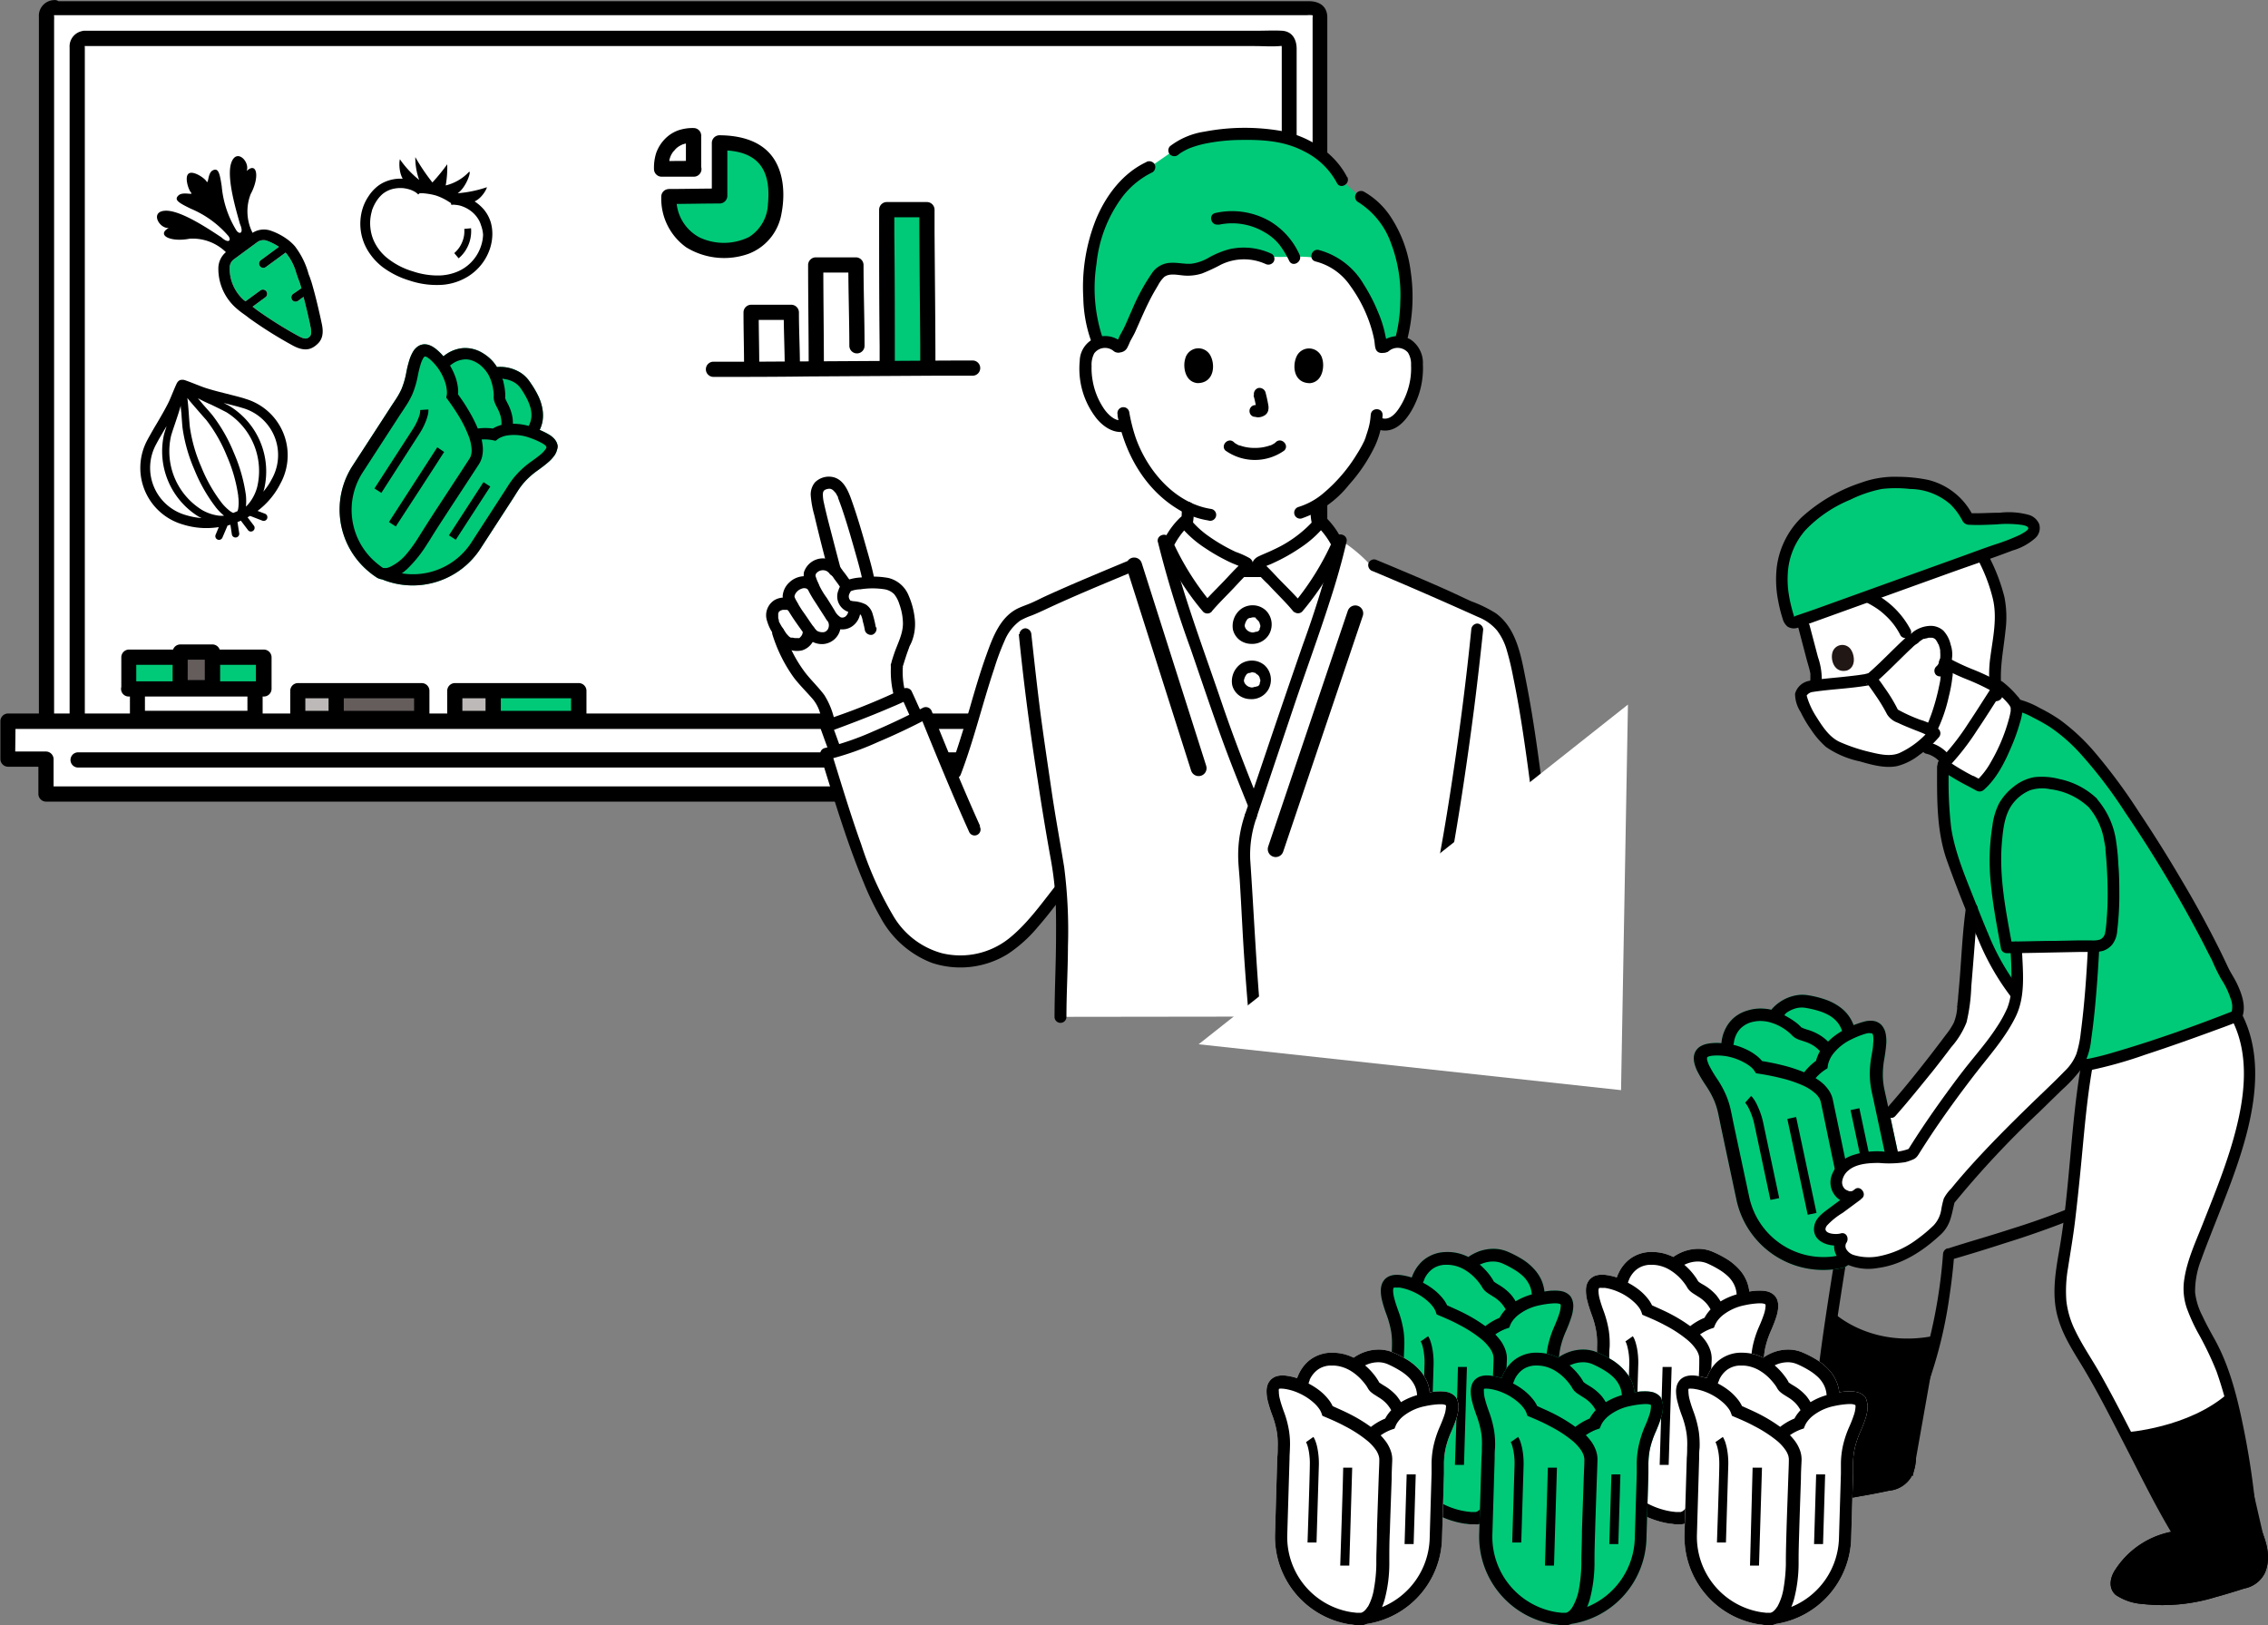 <svg id="レイヤー_1" data-name="レイヤー 1" xmlns="http://www.w3.org/2000/svg" width="358.03" height="256.55" viewBox="0 0 358.03 256.55"><rect x="0" y="0" width="358.03" height="256.55" fill="#808080" stroke="none"/><defs><style>.cls-1{fill:#fff;}.cls-2{fill:#00ca78;}.cls-3{fill:#211715;}.cls-4,.cls-8{fill:none;stroke:#000;stroke-linecap:round;}.cls-4{stroke-miterlimit:10;stroke-width:7px;}.cls-5{fill:#6dbf6b;}.cls-6{fill:#645d5c;}.cls-7{fill:#bcb9b8;}.cls-8{stroke-linejoin:round;stroke-width:2.5px;}</style></defs><path class="cls-1" d="M283,206.23a2.12,2.12,0,0,0-.44-.41,2.55,2.55,0,0,0-.82-.38,4.54,4.54,0,0,0-.92-.12,5.51,5.51,0,0,0-.57,0h0c-.47,0-.93.07-1.36.14a6.24,6.24,0,0,0-.42-1.65,6.12,6.12,0,0,0-.94-1.58,9.13,9.13,0,0,0-2-1.78,16.38,16.38,0,0,0-2.42-1.27,5.63,5.63,0,0,0-2.09-.46,6.71,6.71,0,0,0-2.69.49,7.05,7.05,0,0,0-1.44.79,9,9,0,0,0-1.06-.43,7.24,7.24,0,0,0-2-.35,7.42,7.42,0,0,0-.81,0,5.69,5.69,0,0,0-2.2.61,5.28,5.28,0,0,0-1.26.89,6,6,0,0,0-1.27,1.75,5.57,5.57,0,0,0-.32.76,9.89,9.89,0,0,0-1.45-.35h0a5,5,0,0,0-.75-.08,3.29,3.29,0,0,0-1.05.12,2.07,2.07,0,0,0-.7.34,1.86,1.86,0,0,0-.43.41,2.31,2.31,0,0,0-.38.75,3.07,3.07,0,0,0-.11.79,6.54,6.54,0,0,0,.24,1.81c.16.64.39,1.33.65,2.06a13.75,13.75,0,0,1,.76,2.85,11.14,11.14,0,0,1,.1,2.22c0,.51,0,1-.06,1.65-.07,2.35-.36,12-.36,12a14.06,14.06,0,0,0,11.91,14.3h0c.28,0,.57.08.86.1h0c.26,0,.53,0,.79,0H268a2.27,2.27,0,0,0,1-.22,14.05,14.05,0,0,0,11.85-13.45s.23-7.91.31-10.26c0-.6,0-1.14,0-1.64a11.93,11.93,0,0,1,.23-2.21,14.38,14.38,0,0,1,.93-2.8c.31-.72.58-1.38.78-2a6.56,6.56,0,0,0,.36-1.77,3.35,3.35,0,0,0-.13-1A2.17,2.17,0,0,0,283,206.23Z" transform="translate(-2.74 -1.6)"/><path d="M283,206.23a2.12,2.12,0,0,0-.44-.41,2.55,2.55,0,0,0-.82-.38,4.54,4.54,0,0,0-.92-.12,5.51,5.51,0,0,0-.57,0h0c-.47,0-.93.07-1.36.14a6.24,6.24,0,0,0-.42-1.65,6.12,6.12,0,0,0-.94-1.58,9.13,9.13,0,0,0-2-1.78,16.38,16.38,0,0,0-2.42-1.27,5.63,5.63,0,0,0-2.09-.46,6.71,6.71,0,0,0-2.69.49,7.05,7.05,0,0,0-1.44.79,9,9,0,0,0-1.06-.43,7.24,7.24,0,0,0-2-.35,7.42,7.42,0,0,0-.81,0,5.69,5.69,0,0,0-2.2.61,5.28,5.28,0,0,0-1.26.89,6,6,0,0,0-1.27,1.75,5.57,5.57,0,0,0-.32.76,9.89,9.89,0,0,0-1.45-.35h0a5,5,0,0,0-.75-.08,3.29,3.29,0,0,0-1.05.12,2.07,2.07,0,0,0-.7.34,1.86,1.86,0,0,0-.43.41,2.31,2.31,0,0,0-.38.75,3.07,3.07,0,0,0-.11.79,6.54,6.54,0,0,0,.24,1.81c.16.64.39,1.33.65,2.06a13.75,13.75,0,0,1,.76,2.85,11.14,11.14,0,0,1,.1,2.22c0,.51,0,1-.06,1.65-.07,2.35-.36,12-.36,12a14.06,14.06,0,0,0,11.91,14.3h0c.28,0,.57.08.86.1h0c.26,0,.53,0,.79,0H268a2.27,2.27,0,0,0,1-.22,14.05,14.05,0,0,0,11.85-13.45s.23-7.91.31-10.26c0-.6,0-1.14,0-1.64a11.93,11.93,0,0,1,.23-2.21,14.38,14.38,0,0,1,.93-2.8c.31-.72.58-1.38.78-2a6.56,6.56,0,0,0,.36-1.77,3.35,3.35,0,0,0-.13-1A2.17,2.17,0,0,0,283,206.23Zm-14-5.16a4.81,4.81,0,0,1,1.89-.35,3.83,3.83,0,0,1,1.36.3,15.52,15.52,0,0,1,1.91,1,8.23,8.23,0,0,1,1.17.86,4.61,4.61,0,0,1,1.18,1.53,4.09,4.09,0,0,1,.38,1.5,10.45,10.45,0,0,0-2.54,1.11,7.41,7.41,0,0,0-.69-1,8.12,8.12,0,0,0-2-1.62A7.64,7.64,0,0,1,271,204a1.16,1.16,0,0,1-.15-.13l-.05-.05a5.55,5.55,0,0,0-.46-.72,9.94,9.94,0,0,0-1.16-1.36c-.17-.17-.36-.34-.55-.51Zm-9.08,2.46a4,4,0,0,1,1.16-1.54,3.59,3.59,0,0,1,.88-.5,3.76,3.76,0,0,1,1.13-.25h0c.21,0,.4,0,.59,0a5.25,5.25,0,0,1,1.46.26,5.46,5.46,0,0,1,1.27.59h0a7.92,7.92,0,0,1,1.76,1.48c.22.25.42.5.57.71s.27.4.34.53a2.42,2.42,0,0,0,.48.59,3.68,3.68,0,0,0,.47.36l.8.51a5.75,5.75,0,0,1,1.17.93,5,5,0,0,1,.77,1.08,7.21,7.21,0,0,0-.52.63,5.2,5.2,0,0,0-.43.69,9.54,9.54,0,0,0-2.26,1.32,24.55,24.55,0,0,0-3.09-1.91c-1.09-.57-2.13-1-2.94-1.38a5.17,5.17,0,0,0-.5-.84,8.42,8.42,0,0,0-1.71-1.72,11.08,11.08,0,0,0-1.59-1A3,3,0,0,1,259.93,203.53Zm9.17,35.78a2.67,2.67,0,0,1-.49.62,1.57,1.57,0,0,1-.36.26h0l-.19.07h0l-.73,0h0l-.69-.08h0a12.05,12.05,0,0,1-10.21-12.27s.29-9.62.36-12c0-.58,0-1.11.06-1.65a14.25,14.25,0,0,0-.12-2.56,16.66,16.66,0,0,0-.86-3.25c-.26-.7-.46-1.33-.6-1.86a5.19,5.19,0,0,1-.18-1.27,1,1,0,0,1,.05-.32l0-.06,0,0a.36.36,0,0,1,.13-.05,1.4,1.4,0,0,1,.39,0,3.38,3.38,0,0,1,.49,0h0a8.5,8.5,0,0,1,2.05.61h0a8.83,8.83,0,0,1,2.46,1.58,5.71,5.71,0,0,1,.8.87,3,3,0,0,1,.41.75l.14.42.41.18c.82.34,2,.84,3.16,1.47A19.82,19.82,0,0,1,269,213a7.26,7.26,0,0,1,1.51,1.63,3.48,3.48,0,0,1,.38.78,2.08,2.08,0,0,1,.1.73c0,.69,0,1.71-.09,2.92l1,0-1,0c-.1,3-.2,5.77-.28,8.19,0,1.7-.08,3.22-.09,4.52,0,.29,0,.57,0,.84a26,26,0,0,1-.36,3.75A8.64,8.64,0,0,1,269.1,239.31Zm12.36-31.75a1.6,1.6,0,0,1,0,.28,4.77,4.77,0,0,1-.26,1.22c-.17.52-.41,1.14-.71,1.82a15.88,15.88,0,0,0-1.05,3.19,14.12,14.12,0,0,0-.27,2.56c0,.54,0,1.07,0,1.64-.07,2.35-.31,10.26-.31,10.26a12.06,12.06,0,0,1-7.52,10.81,11.73,11.73,0,0,0,.41-1.15,22.69,22.69,0,0,0,.74-5.56c0-.29,0-.58,0-.89,0-1.27.05-2.78.1-4.47.07-2.41.17-5.19.27-8.18,0-1.21.08-2.23.1-2.93a4.29,4.29,0,0,0-.2-1.39,5.78,5.78,0,0,0-1-1.82,8.67,8.67,0,0,0-.64-.72,7.66,7.66,0,0,1,1.77-.92l.42-.14.17-.42a3.76,3.76,0,0,1,.39-.68,4.82,4.82,0,0,1,.77-.82h0a8.06,8.06,0,0,1,3.48-1.62h0a13.78,13.78,0,0,1,2.23-.31h.4a1.82,1.82,0,0,1,.52.08.54.54,0,0,1,.13.06l0,0A.25.25,0,0,1,281.46,207.56Z" transform="translate(-2.74 -1.6)"/><path d="M265.2,217.36l-.46,15.46,1.42,0s.43-14.1.47-15.46Z" transform="translate(-2.74 -1.6)"/><path d="M274.9,229.42l1.42,0s.31-10.08.33-11l-1.42,0C275.2,219.34,274.9,229.42,274.9,229.42Z" transform="translate(-2.74 -1.6)"/><path d="M261.16,214.4a10.18,10.18,0,0,0-.27-1.06c-.06-.16-.11-.31-.17-.44a3.61,3.61,0,0,0-.22-.39l-1.17.82.09.16a4,4,0,0,1,.2.59,9.61,9.61,0,0,1,.25,1.33,10.83,10.83,0,0,1,.07,1.51c-.05,1.63-.37,12.25-.37,12.25l1.43,0s.31-10.61.36-12.25A12.42,12.42,0,0,0,261.16,214.4Z" transform="translate(-2.74 -1.6)"/><path class="cls-2" d="M250.67,206.23a2.12,2.12,0,0,0-.44-.41,2.55,2.55,0,0,0-.82-.38,4.45,4.45,0,0,0-.92-.12,5.51,5.51,0,0,0-.57,0h0c-.48,0-.94.07-1.37.14a6.65,6.65,0,0,0-.41-1.65,6.45,6.45,0,0,0-.95-1.58,8.87,8.87,0,0,0-2-1.78,16.89,16.89,0,0,0-2.42-1.27,5.72,5.72,0,0,0-2.1-.46,6.75,6.75,0,0,0-2.69.49,7.33,7.33,0,0,0-1.44.79,9,9,0,0,0-1.06-.43,7.25,7.25,0,0,0-2.82-.33,5.59,5.59,0,0,0-2.2.61,5.34,5.34,0,0,0-1.27.89,6.21,6.21,0,0,0-1.27,1.75,7.19,7.19,0,0,0-.32.76,9.59,9.59,0,0,0-1.45-.35h0a5.31,5.31,0,0,0-.76-.08,3.32,3.32,0,0,0-1.05.12,2.07,2.07,0,0,0-.7.34,1.64,1.64,0,0,0-.42.41,2.13,2.13,0,0,0-.38.75,3.09,3.09,0,0,0-.12.79,6.54,6.54,0,0,0,.24,1.81,20.16,20.16,0,0,0,.66,2.06,15.15,15.15,0,0,1,.76,2.85,12.87,12.87,0,0,1,.1,2.22c0,.51-.05,1-.07,1.65-.07,2.35-.36,12-.36,12A14.05,14.05,0,0,0,234,242.1h0c.28,0,.57.08.86.1h0c.26,0,.52,0,.78,0h0a3.26,3.26,0,0,0,.46,0,3.47,3.47,0,0,0,.55-.18,14,14,0,0,0,11.84-13.45s.24-7.91.31-10.26c0-.6,0-1.14,0-1.64a12.88,12.88,0,0,1,.24-2.21,13.73,13.73,0,0,1,.93-2.8c.31-.72.57-1.38.77-2a6.56,6.56,0,0,0,.36-1.77,3,3,0,0,0-.12-1A2.2,2.2,0,0,0,250.67,206.23Z" transform="translate(-2.74 -1.6)"/><path d="M250.67,206.23a2.12,2.12,0,0,0-.44-.41,2.55,2.55,0,0,0-.82-.38,4.45,4.45,0,0,0-.92-.12,5.51,5.51,0,0,0-.57,0h0c-.48,0-.94.07-1.37.14a6.65,6.65,0,0,0-.41-1.65,6.45,6.45,0,0,0-.95-1.58,8.87,8.87,0,0,0-2-1.78,16.89,16.89,0,0,0-2.42-1.27,5.72,5.72,0,0,0-2.1-.46,6.75,6.75,0,0,0-2.69.49,7.33,7.33,0,0,0-1.44.79,9,9,0,0,0-1.06-.43,7.25,7.25,0,0,0-2.82-.33,5.59,5.59,0,0,0-2.2.61,5.34,5.34,0,0,0-1.27.89,6.21,6.21,0,0,0-1.27,1.75,7.19,7.19,0,0,0-.32.76,9.59,9.59,0,0,0-1.45-.35h0a5.31,5.31,0,0,0-.76-.08,3.32,3.32,0,0,0-1.05.12,2.07,2.07,0,0,0-.7.34,1.64,1.64,0,0,0-.42.41,2.13,2.13,0,0,0-.38.75,3.09,3.09,0,0,0-.12.79,6.54,6.54,0,0,0,.24,1.81,20.16,20.16,0,0,0,.66,2.06,15.15,15.15,0,0,1,.76,2.85,12.87,12.87,0,0,1,.1,2.22c0,.51-.05,1-.07,1.65-.07,2.35-.36,12-.36,12A14.05,14.05,0,0,0,234,242.1h0c.28,0,.57.08.86.1h0c.26,0,.52,0,.78,0h0a3.26,3.26,0,0,0,.46,0,3.47,3.47,0,0,0,.55-.18,14,14,0,0,0,11.84-13.45s.24-7.91.31-10.26c0-.6,0-1.14,0-1.64a12.88,12.88,0,0,1,.24-2.21,13.73,13.73,0,0,1,.93-2.8c.31-.72.57-1.38.77-2a6.56,6.56,0,0,0,.36-1.77,3,3,0,0,0-.12-1A2.2,2.2,0,0,0,250.67,206.23Zm-14-5.16a4.73,4.73,0,0,1,1.88-.35,3.83,3.83,0,0,1,1.36.3,15.52,15.52,0,0,1,1.91,1,8.34,8.34,0,0,1,1.18.86,4.71,4.71,0,0,1,1.17,1.53,4.09,4.09,0,0,1,.38,1.5A10.45,10.45,0,0,0,242,207a7.41,7.41,0,0,0-.69-1,8.12,8.12,0,0,0-2-1.62c-.28-.17-.5-.31-.65-.42a1.16,1.16,0,0,1-.15-.13l0-.05c-.12-.21-.27-.45-.46-.72a10.09,10.09,0,0,0-1.17-1.36c-.17-.17-.35-.34-.55-.51Zm-9.09,2.46a4.05,4.05,0,0,1,1.17-1.54,3.35,3.35,0,0,1,.87-.5,3.76,3.76,0,0,1,1.14-.25h0a5.82,5.82,0,0,1,.59,0,5.18,5.18,0,0,1,1.45.26,5.46,5.46,0,0,1,1.27.59h0a7.86,7.86,0,0,1,1.75,1.48,7.37,7.37,0,0,1,.57.71,4.77,4.77,0,0,1,.34.53,2.23,2.23,0,0,0,.49.59,3,3,0,0,0,.46.36l.8.51a5.49,5.49,0,0,1,1.17.93,5.38,5.38,0,0,1,.78,1.08,5.91,5.91,0,0,0-.53.63,5.2,5.2,0,0,0-.43.69,9.48,9.48,0,0,0-2.25,1.32,24.65,24.65,0,0,0-3.1-1.91c-1.09-.57-2.13-1-2.94-1.38a5.1,5.1,0,0,0-.49-.84,8.75,8.75,0,0,0-1.72-1.72,10.55,10.55,0,0,0-1.59-1A4.29,4.29,0,0,1,227.61,203.53Zm9.18,35.78a3.33,3.33,0,0,1-.49.62,2.16,2.16,0,0,1-.36.26h0l-.2.07h0l-.73,0h0l-.7-.08h0A12,12,0,0,1,224,227.86s.29-9.62.36-12c0-.58.05-1.11.06-1.65a13.38,13.38,0,0,0-.12-2.56,16,16,0,0,0-.86-3.25c-.25-.7-.46-1.33-.59-1.86a4.84,4.84,0,0,1-.19-1.27,1.32,1.32,0,0,1,.05-.32s0-.06,0-.06v0a.36.36,0,0,1,.13-.05,1.4,1.4,0,0,1,.39,0,3.25,3.25,0,0,1,.49,0h0a8.37,8.37,0,0,1,2,.61h0a8.89,8.89,0,0,1,2.47,1.58,5.6,5.6,0,0,1,.79.87,3,3,0,0,1,.41.75l.14.42.42.18c.81.34,2,.84,3.16,1.47a20.12,20.12,0,0,1,3.41,2.2,7.26,7.26,0,0,1,1.51,1.63,3.48,3.48,0,0,1,.38.78,2.35,2.35,0,0,1,.11.73c0,.69-.06,1.71-.1,2.92l1,0-1,0c-.1,3-.2,5.77-.27,8.19-.05,1.7-.09,3.22-.1,4.52,0,.29,0,.57,0,.84a24.67,24.67,0,0,1-.36,3.75A8.68,8.68,0,0,1,236.79,239.31Zm12.35-31.75a.71.71,0,0,1,0,.28,4.37,4.37,0,0,1-.26,1.22c-.16.52-.41,1.14-.7,1.82a16,16,0,0,0-1.06,3.19,14.12,14.12,0,0,0-.27,2.56c0,.54,0,1.07,0,1.64-.07,2.35-.3,10.26-.3,10.26A12.1,12.1,0,0,1,239,239.34a11.79,11.79,0,0,0,.4-1.15,22.61,22.61,0,0,0,.75-5.56c0-.29,0-.58,0-.89,0-1.27.05-2.78.1-4.47.07-2.41.18-5.19.28-8.18,0-1.21.07-2.23.09-2.93a4,4,0,0,0-.2-1.39,5.59,5.59,0,0,0-1-1.82,8.54,8.54,0,0,0-.63-.72,7.4,7.4,0,0,1,1.76-.92l.43-.14.17-.42a3.16,3.16,0,0,1,.38-.68,4.82,4.82,0,0,1,.77-.82h0a8,8,0,0,1,3.47-1.62h0a13.92,13.92,0,0,1,2.24-.31h.39a1.76,1.76,0,0,1,.52.08.3.3,0,0,1,.13.06l0,0A.4.4,0,0,1,249.14,207.56Z" transform="translate(-2.74 -1.6)"/><path d="M232.89,217.36c0,1.35-.47,15.46-.47,15.46l1.43,0s.42-14.1.46-15.46Z" transform="translate(-2.74 -1.6)"/><path d="M242.58,229.42l1.43,0s.3-10.08.33-11l-1.43,0C242.88,219.34,242.58,229.42,242.58,229.42Z" transform="translate(-2.74 -1.6)"/><path d="M228.84,214.4a8.16,8.16,0,0,0-.27-1.06,3.68,3.68,0,0,0-.17-.44,1.87,1.87,0,0,0-.22-.39l-1.16.82s0,.08.08.16a3.86,3.86,0,0,1,.21.59,9.72,9.72,0,0,1,.24,1.33,9.49,9.49,0,0,1,.07,1.51c-.05,1.63-.37,12.25-.37,12.25l1.43,0s.32-10.61.37-12.25A12.41,12.41,0,0,0,228.84,214.4Z" transform="translate(-2.74 -1.6)"/><path d="M296.24,237.79c1.58-.26,3.15-.57,4.71-.9a4.57,4.57,0,0,0,3.49-2.15c1.48-2.72.47-5.92-.54-8.61-.18-.49-.83-.94-1.34-.55a10.29,10.29,0,0,1-7.61,2,10.12,10.12,0,0,1-1.88-.46c-.33-.11-.64-.28-1-.37a4,4,0,0,0-1.19,0,13.41,13.41,0,0,0-3.91.8,13,13,0,0,0-3.29,1.8,13.7,13.7,0,0,0-3.07,3,2.71,2.71,0,0,0,.51,3.94,11.65,11.65,0,0,0,4.17,1.57,29.48,29.48,0,0,0,10.92-.06.93.93,0,0,0,.64-1.13.94.94,0,0,0-1.13-.64,28.87,28.87,0,0,1-8.75.28,16.41,16.41,0,0,1-4.07-1.13c-.37-.17-1-.39-1.09-.82s.44-1.19.78-1.56A13,13,0,0,1,288.4,229a11.38,11.38,0,0,1,1.62-.34,5.07,5.07,0,0,1,1.68-.11c.58.16,1.13.45,1.72.6a13.39,13.39,0,0,0,2,.32,11.83,11.83,0,0,0,8.08-2.35l-1.35-.55c.81,2.16,1.93,5,.73,7.21-.6,1.1-1.82,1.18-2.94,1.42-1.38.28-2.77.56-4.17.78a.93.93,0,0,0-.64,1.13A.94.94,0,0,0,296.24,237.79Z" transform="translate(-2.74 -1.6)"/><path d="M296,236.9c1.69-.27,3.38-.61,5-1a4.44,4.44,0,0,0,1.68-.59,3.32,3.32,0,0,0,1.17-1.56c.92-2.37,0-5-.86-7.42a11,11,0,0,1-11,1.36,1,1,0,0,0-.63,0c-3.93.13-6.67,1.64-9.39,4.46-.69.71-1.34,1.71-1,2.62a2.56,2.56,0,0,0,1.45,1.2C286.68,237.82,291.37,237.64,296,236.9Z" transform="translate(-2.74 -1.6)"/><path d="M296.24,237.79c1.58-.26,3.15-.57,4.71-.9a4.57,4.57,0,0,0,3.49-2.15c1.48-2.72.47-5.92-.54-8.61-.18-.49-.83-.94-1.34-.55a10.29,10.29,0,0,1-7.61,2,10.12,10.12,0,0,1-1.88-.46c-.33-.11-.64-.28-1-.37a4,4,0,0,0-1.19,0,13.41,13.41,0,0,0-3.91.8,13,13,0,0,0-3.29,1.8,13.7,13.7,0,0,0-3.07,3,2.71,2.71,0,0,0,.51,3.94,11.65,11.65,0,0,0,4.17,1.57,29.48,29.48,0,0,0,10.92-.06.93.93,0,0,0,.64-1.13.94.94,0,0,0-1.13-.64,28.87,28.87,0,0,1-8.75.28,16.41,16.41,0,0,1-4.07-1.13c-.37-.17-1-.39-1.09-.82s.44-1.19.78-1.56A13,13,0,0,1,288.4,229a11.38,11.38,0,0,1,1.62-.34,5.07,5.07,0,0,1,1.68-.11c.58.16,1.13.45,1.72.6a13.39,13.39,0,0,0,2,.32,11.83,11.83,0,0,0,8.08-2.35l-1.35-.55c.81,2.16,1.93,5,.73,7.21-.6,1.1-1.82,1.18-2.94,1.42-1.38.28-2.77.56-4.17.78a.93.93,0,0,0-.64,1.13A.94.94,0,0,0,296.24,237.79Z" transform="translate(-2.74 -1.6)"/><path d="M324,168.42,317.39,172l-12.91,7-8.68,4.7c-.33.17-.62.31-.73.72a4.48,4.48,0,0,0-.11.62c-.23,1.27-.45,2.53-.66,3.79q-1.2,7-2.32,13.93c-.81,5.11-1.6,10.23-2.22,15.36-.22,1.79-.43,3.58-.53,5.38-.09,1.59-.06,3.12,1,4.41,1.5,1.79,4.13,2.39,6.33,2.7a22.3,22.3,0,0,0,4.76.25c.77-.06,1.25-1.07,1.61-1.66a38.1,38.1,0,0,0,2.27-4.34,70.22,70.22,0,0,0,5.28-18.63q.5-3.3.76-6.63l-.67.88c2.86-.82,5.71-1.7,8.55-2.62a147.92,147.92,0,0,0,15.27-5.66c1.79-.8,3.59-1.57,4.82-3.15a12.82,12.82,0,0,0,2.27-5.26,42.37,42.37,0,0,0,.34-13c-.18-1.82-.42-3.62-.72-5.42-.15-.91-.27-1.84-.5-2.73,0,0,0-.09,0-.13a.94.94,0,0,0-1.35-.55l-13.32,5.68-1.91.81a.93.93,0,0,0-.33,1.25A1,1,0,0,0,325,170l13.32-5.67,1.91-.82-1.35-.54c.45,2.09.77,4.27,1,6.25a49.31,49.31,0,0,1,.18,12.49,15.46,15.46,0,0,1-1.58,5.23,5.94,5.94,0,0,1-1.42,1.78,2.21,2.21,0,0,1-.32.25,6.26,6.26,0,0,1-.55.34c-.45.25-.93.48-1.4.7a119.94,119.94,0,0,1-14.58,5.57c-3.29,1.08-6.61,2-9.91,3.07l-.16,0a1,1,0,0,0-.67.89,80.63,80.63,0,0,1-3.75,19.08,46.19,46.19,0,0,1-4.21,9.42,14.21,14.21,0,0,1-.9,1.38l.79-.45a24.31,24.31,0,0,1-3.72-.13,17.15,17.15,0,0,1-3.05-.57,8.74,8.74,0,0,1-1.4-.51,6.2,6.2,0,0,1-1.13-.69,2.68,2.68,0,0,1-.79-1,1.66,1.66,0,0,1-.16-.46,1.8,1.8,0,0,1-.06-.32c0,.24,0,.06,0,0,0-.47,0-.94,0-1.41.06-1.55.23-3.09.4-4.62.52-4.5,1.19-8.93,1.89-13.45s1.47-9.16,2.24-13.73c.28-1.61.55-3.21.83-4.82a23.8,23.8,0,0,0,.42-2.36.36.36,0,0,1,0-.1l-.43.55,9.66-5.22,15.38-8.32L325,170C326,169.44,325.06,167.86,324,168.42Z" transform="translate(-2.74 -1.6)"/><path class="cls-1" d="M314,145c-.4,2.78-1,13.16-1.45,15.93a8.92,8.92,0,0,1-.55,2.36,9.51,9.51,0,0,1-1.1,1.77c-3,4.1-7,9.14-10.31,12.78-.52.57-4.93.78-6,1.2a18.05,18.05,0,0,0-5.92,3.94c-2.55,2.46-3.28,6.38-3.47,10-.2,3.87,15.8-2.09,22.41-7.78,4-3.49,13.11-12.84,14.62-17.52,1.9-5.94,1.22-11.62,1.64-17.84,0-6.45-9.89-10.91-9.89-4.88" transform="translate(-2.74 -1.6)"/><path class="cls-1" d="M296.76,95.4l-.36-.13-9,4.63,2,7.7a7,7,0,0,1,0,1.83l-.05.4-.52.08a1.88,1.88,0,0,0-1.76,1.36c-.15.54.84,2.74,1.54,3.85s2.29,3.49,3.71,4.23c1.8.94,7.37,2.79,9.65,2.31a10.47,10.47,0,0,0,3.85-2.1,4.82,4.82,0,0,1,4.15,2.16c2.76-3,5.87-8.09,8-11.4.92-.22-6.5-3.06-8.28-4.13a5.17,5.17,0,0,0-.57-4c-.82-1.41-2.84-1-3.89-.16l-1,.79-.73-1.43A12.86,12.86,0,0,0,296.76,95.4Z" transform="translate(-2.74 -1.6)"/><path class="cls-1" d="M303.46,91.65l-7.06,3.62a12.84,12.84,0,0,1,7.16,6.17l.73,1.43,1-.79c1.05-.84,3.07-1.25,3.89.16a5.17,5.17,0,0,1,.57,4c1.88,1.13,10,4.22,8.06,4.14a26.19,26.19,0,0,1,.45-7.6,32,32,0,0,0,.3-5,17,17,0,0,0-.91-3.9,20.93,20.93,0,0,0-4.07-7.57,1,1,0,0,1-.55.47Z" transform="translate(-2.74 -1.6)"/><path class="cls-1" d="M346.94,244.08C343,237.71,336,222.8,332,216.43c-1.64-2.63-3.3-5.35-3.86-8.41-.51-2.87,0-5.82.51-8.69,1.32-7.43,2.19-22.21,3.51-29.64,5.25-.91,19-5.93,23.6-7.73,5.91,11-2.12,26.46-6.15,37.53-.79,2.16-1.55,4.45-1.22,6.73.3,2.09,2.08,5.34,3.12,7.18,4,7.1,6.06,21.41,6.61,29.54" transform="translate(-2.74 -1.6)"/><path class="cls-1" d="M288.84,109.91c2.22-.34,6.65-.61,9.2-1.13a31.44,31.44,0,0,1,3.59,5.5c2.28,1.42,5.67,2.23,6.51,3.09-1.36,1.6-4.11,3.85-6.16,4.29-2.28.48-7.85-1.37-9.65-2.31-1.42-.74-2.94-3-3.71-4.23s-1.69-3.31-1.54-3.85a1.88,1.88,0,0,1,1.76-1.36" transform="translate(-2.74 -1.6)"/><path class="cls-1" d="M313.91,125a36.46,36.46,0,0,1-4.47-2.68c3-2.92,6.51-8.83,8.81-12.32,1.49,1.19,2.73,2.63,2.79,3.1.2,1.68-2.52,9.73-5.87,12.58Z" transform="translate(-2.74 -1.6)"/><path class="cls-2" d="M299.52,163.18a2.7,2.7,0,0,0-.52-.3,2.75,2.75,0,0,0-.89-.17,4.24,4.24,0,0,0-.92.1l-.55.15h0q-.67.21-1.29.45a6,6,0,0,0-.79-1.49,6,6,0,0,0-1.3-1.31,8.58,8.58,0,0,0-2.4-1.25,15.8,15.8,0,0,0-2.65-.66,5.53,5.53,0,0,0-2.15.05,6.73,6.73,0,0,0-2.49,1.11,6.53,6.53,0,0,0-1.21,1.12,7,7,0,0,0-1.14-.17,7.06,7.06,0,0,0-2,.13c-.26.06-.52.13-.79.22a5.65,5.65,0,0,0-2,1.11,5.33,5.33,0,0,0-1,1.17,6.27,6.27,0,0,0-.82,2,5.66,5.66,0,0,0-.12.81,9.27,9.27,0,0,0-1.49,0h0a5.79,5.79,0,0,0-.76.11,3.29,3.29,0,0,0-1,.36,2.27,2.27,0,0,0-.61.5,2.13,2.13,0,0,0-.31.49,2.23,2.23,0,0,0-.19.83,3.47,3.47,0,0,0,.07.79,6.46,6.46,0,0,0,.67,1.7c.31.59.69,1.2,1.12,1.85a14.22,14.22,0,0,1,1.42,2.59,12,12,0,0,1,.62,2.13c.11.49.21,1,.33,1.61l2.49,11.72a14,14,0,0,0,15,11.06h0a8.2,8.2,0,0,0,.85-.1h0l.77-.14h.05a2.53,2.53,0,0,0,.44-.15,3.61,3.61,0,0,0,.49-.3,14,14,0,0,0,8.31-15.88l-2.14-10c-.12-.59-.25-1.11-.35-1.6a12.26,12.26,0,0,1-.3-2.21,14.11,14.11,0,0,1,.24-2.94c.13-.77.23-1.48.28-2.13a6.25,6.25,0,0,0-.08-1.8,2.65,2.65,0,0,0-.35-.92A2.07,2.07,0,0,0,299.52,163.18Z" transform="translate(-2.74 -1.6)"/><path d="M299.52,163.18a2.7,2.7,0,0,0-.52-.3,2.75,2.75,0,0,0-.89-.17,4.24,4.24,0,0,0-.92.1l-.55.15h0q-.67.21-1.29.45a6,6,0,0,0-.79-1.49,6,6,0,0,0-1.3-1.31,8.58,8.58,0,0,0-2.4-1.25,15.8,15.8,0,0,0-2.65-.66,5.53,5.53,0,0,0-2.15.05,6.73,6.73,0,0,0-2.49,1.11,6.53,6.53,0,0,0-1.21,1.12,7,7,0,0,0-1.14-.17,7.06,7.06,0,0,0-2,.13c-.26.06-.52.13-.79.22a5.65,5.65,0,0,0-2,1.11,5.33,5.33,0,0,0-1,1.17,6.27,6.27,0,0,0-.82,2,5.66,5.66,0,0,0-.12.81,9.27,9.27,0,0,0-1.49,0h0a5.79,5.79,0,0,0-.76.11,3.29,3.29,0,0,0-1,.36,2.27,2.27,0,0,0-.61.5,2.13,2.13,0,0,0-.31.49,2.23,2.23,0,0,0-.19.83,3.47,3.47,0,0,0,.07.79,6.46,6.46,0,0,0,.67,1.7c.31.59.69,1.2,1.12,1.85a14.22,14.22,0,0,1,1.42,2.59,12,12,0,0,1,.62,2.13c.11.49.21,1,.33,1.61l2.49,11.72a14,14,0,0,0,15,11.06h0a8.2,8.2,0,0,0,.85-.1h0l.77-.14h.05a2.53,2.53,0,0,0,.44-.15,3.61,3.61,0,0,0,.49-.3,14,14,0,0,0,8.31-15.88l-2.14-10c-.12-.59-.25-1.11-.35-1.6a12.26,12.26,0,0,1-.3-2.21,14.11,14.11,0,0,1,.24-2.94c.13-.77.23-1.48.28-2.13a6.25,6.25,0,0,0-.08-1.8,2.65,2.65,0,0,0-.35-.92A2.07,2.07,0,0,0,299.52,163.18Zm-14.8-1.69a4.63,4.63,0,0,1,1.75-.79,3.6,3.6,0,0,1,1.39,0,15.6,15.6,0,0,1,2.09.5,8.28,8.28,0,0,1,1.35.56,4.88,4.88,0,0,1,1.5,1.2,4.07,4.07,0,0,1,.73,1.37,10.17,10.17,0,0,0-2.21,1.68,6.73,6.73,0,0,0-.9-.76,8,8,0,0,0-2.32-1.11c-.3-.1-.56-.18-.72-.25l-.18-.09-.06,0c-.16-.17-.36-.37-.61-.59a11,11,0,0,0-1.46-1,5.75,5.75,0,0,0-.65-.36A2.25,2.25,0,0,1,284.72,161.49ZM276.48,166a4,4,0,0,1,.77-1.77,3.21,3.21,0,0,1,.73-.69,3.89,3.89,0,0,1,1-.52h0a4,4,0,0,1,.57-.15,5,5,0,0,1,1.48-.1,5.74,5.74,0,0,1,1.37.27h0a7.62,7.62,0,0,1,2.06,1,8.12,8.12,0,0,1,.73.56,4.93,4.93,0,0,1,.45.43,2.51,2.51,0,0,0,.61.46,4.25,4.25,0,0,0,.54.24l.9.3a5.82,5.82,0,0,1,1.35.63,5.09,5.09,0,0,1,1,.86,6.4,6.4,0,0,0-.36.75,4.5,4.5,0,0,0-.25.76,9.52,9.52,0,0,0-1.88,1.82,24.42,24.42,0,0,0-3.46-1.12c-1.2-.3-2.32-.51-3.18-.65a6.31,6.31,0,0,0-.68-.69,8.49,8.49,0,0,0-2.08-1.27,10.45,10.45,0,0,0-1.79-.61C276.43,166.38,276.45,166.2,276.48,166Zm17.41,32.58a3.3,3.3,0,0,1-.33.72,1.71,1.71,0,0,1-.29.33h0a1.13,1.13,0,0,1-.17.12h0l-.72.13h0q-.35.06-.69.09h0a12,12,0,0,1-12.83-9.5l-2.5-11.71c-.11-.56-.21-1.09-.33-1.61a13.23,13.23,0,0,0-.72-2.47,15.86,15.86,0,0,0-1.61-2.95,19.42,19.42,0,0,1-1-1.67,4.72,4.72,0,0,1-.47-1.18.86.86,0,0,1,0-.33.15.15,0,0,1,0-.06l0,0s0,0,.11-.08a1.77,1.77,0,0,1,.37-.12,4.41,4.41,0,0,1,.49-.07h0a9,9,0,0,1,2.14.11h0a9.22,9.22,0,0,1,2.77,1,6,6,0,0,1,1,.66,2.91,2.91,0,0,1,.58.63l.24.38.44.07c.88.14,2.11.35,3.42.68A19.75,19.75,0,0,1,287.5,173a7.6,7.6,0,0,1,1.86,1.23,3.31,3.31,0,0,1,.55.67,2.3,2.3,0,0,1,.27.68c.15.68.36,1.67.6,2.86l1-.2-1,.2c.61,2.93,1.17,5.65,1.67,8,.36,1.67.68,3.15,1,4.41.07.28.13.56.18.82a25.25,25.25,0,0,1,.54,3.73A8.85,8.85,0,0,1,293.89,198.61Zm4.46-33.78a1,1,0,0,1,.09.27,4.7,4.7,0,0,1,0,1.25c0,.55-.13,1.2-.26,1.94a15.53,15.53,0,0,0-.26,3.34,13.8,13.8,0,0,0,.34,2.55c.11.53.23,1,.35,1.61l2.14,10a12,12,0,0,1-1.17,8.2,12.15,12.15,0,0,1-3.57,4.08,10.54,10.54,0,0,0,.12-1.21,22.64,22.64,0,0,0-.59-5.58c-.06-.28-.13-.57-.2-.86-.29-1.24-.61-2.72-1-4.37-.5-2.36-1.06-5.09-1.67-8-.25-1.18-.46-2.18-.6-2.86a4.2,4.2,0,0,0-.53-1.31,6,6,0,0,0-1.4-1.53,9.13,9.13,0,0,0-.79-.54,7.44,7.44,0,0,1,1.5-1.32l.38-.24.06-.44a3.31,3.31,0,0,1,.22-.76,4.27,4.27,0,0,1,.55-1h0a8.07,8.07,0,0,1,3-2.39h0a13.9,13.9,0,0,1,2.1-.84h0l.38-.1a1.93,1.93,0,0,1,.53,0l.14,0,0,0Z" transform="translate(-2.74 -1.6)"/><path d="M284.89,178.21c.28,1.33,3.22,15.13,3.22,15.13l1.39-.29s-2.94-13.81-3.22-15.14Z" transform="translate(-2.74 -1.6)"/><path d="M297.17,187.62l1.39-.29s-2.1-9.86-2.3-10.81l-1.39.3Z" transform="translate(-2.74 -1.6)"/><path d="M280.25,176.3a7.29,7.29,0,0,0-.51-1l-.27-.39a2.27,2.27,0,0,0-.3-.32l-.94,1.07a1.1,1.1,0,0,1,.12.14,3.35,3.35,0,0,1,.34.52,10.39,10.39,0,0,1,.55,1.23,10.09,10.09,0,0,1,.43,1.45l2.55,12,1.39-.29s-2.21-10.39-2.55-12A11.75,11.75,0,0,0,280.25,176.3Z" transform="translate(-2.74 -1.6)"/><path class="cls-1" d="M333.27,151.07c-.22,4.29-.63,9.87-1.22,14.12a9.25,9.25,0,0,1-3.48,6.88c-6.25,6.12-12.69,12.08-18.1,19-.44,1.65-.62,3.47-1.58,4.4-3.38,3.31-7.9,6.08-12.59,5.39a4.2,4.2,0,0,1-2.51-1.12,2,2,0,0,1-.21-2.55c-1.44.46-3.55-.08-3.53-1.59,0-.9.81-1.57,1.53-2.1l4.51-3.33c-1.07,1.06-3.15.13-3.45-1.35a3.63,3.63,0,0,1,2.08-3.67,10.78,10.78,0,0,1,4.41-.87c1.39-.07,3,.58,5.49-.57a181.25,181.25,0,0,1,12.89-17.82,24.9,24.9,0,0,0,2.77-4.52c1.35-2.86.81-7.1.68-10.26" transform="translate(-2.74 -1.6)"/><path class="cls-2" d="M354,155.45a201.43,201.43,0,0,0-16.85-28.8,51.4,51.4,0,0,0-7.75-9.09,20.37,20.37,0,0,0-3.92-2.79,18.77,18.77,0,0,0-4.44-1.94h0c0,.11,0,.22,0,.22.2,1.68-2.52,9.73-5.87,12.58l-1.26-.68a36.46,36.46,0,0,1-4.47-2.68c0,7.85,0,9.45,1.28,14.17.33,1.21,4.82,12.67,5.68,14.38a37.64,37.64,0,0,0,4.46,7.53l.16.17a46.12,46.12,0,0,0-.06-7.45h12.31c-.22,4.29-.63,9.87-1.22,14.12a13.49,13.49,0,0,1-.86,3.5l1,1c5.25-.91,19-5.93,23.6-7.73C356.52,160.49,355.56,157.78,354,155.45Z" transform="translate(-2.74 -1.6)"/><path d="M308.53,122.49c0,5-.14,10.2,1.58,15,1.52,4.24,3.2,8.45,5,12.6a39.61,39.61,0,0,0,5.13,8.9.93.93,0,0,0,1.3,0,1,1,0,0,0,0-1.3,37.48,37.48,0,0,1-4.65-8c-.06-.16-.13-.32-.2-.48a1,1,0,0,1-.07-.17c0-.11-.1-.22-.14-.33l-.6-1.45c-.46-1.14-.92-2.28-1.37-3.42-1.49-3.78-3.11-7.51-3.75-11.54a64.56,64.56,0,0,1-.37-9.77.92.92,0,0,0-1.83,0Z" transform="translate(-2.74 -1.6)"/><path d="M355.55,161.07c-6.25,2.46-12.63,4.74-19.08,6.62a43.86,43.86,0,0,1-4.52,1.12.93.93,0,0,0-.64,1.13.94.94,0,0,0,1.13.64,67.75,67.75,0,0,0,8.94-2.5c3.52-1.15,7-2.38,10.49-3.66,1.39-.51,2.79-1,4.17-1.58a.92.92,0,0,0-.49-1.77Z" transform="translate(-2.74 -1.6)"/><path d="M294.54,189.62a1.47,1.47,0,0,1-1-1.49,2.71,2.71,0,0,1,1-1.79c1.25-1.07,3.25-1.18,4.83-1.18a17,17,0,0,0,4.15-.12,9.27,9.27,0,0,0,1.25-.44c.57-.25.77-.69,1.1-1.2.53-.84,1.07-1.68,1.62-2.51,2.17-3.27,4.48-6.44,6.87-9.55s4.88-5.82,6.56-9.23,1.11-7.36,1-11c-.05-1.17-1.89-1.18-1.84,0a56.17,56.17,0,0,1,.16,6.61,9.56,9.56,0,0,1-.63,3,19.36,19.36,0,0,1-1.66,3c-1.34,2.09-3,4-4.55,5.94s-3.1,4.07-4.59,6.15c-1.72,2.42-3.38,4.88-4.94,7.4l.32-.32a8.23,8.23,0,0,1-4.17.47,12.08,12.08,0,0,0-4.78.57,5.22,5.22,0,0,0-3.39,3.32,3.3,3.3,0,0,0,1.8,4,1,1,0,0,0,1.26-.33.92.92,0,0,0-.33-1.25Z" transform="translate(-2.74 -1.6)"/><path d="M332.35,151.07c-.23,4.5-.54,9-1.13,13.47a17,17,0,0,1-.69,3.39,7.54,7.54,0,0,1-1.86,2.74c-1.69,1.75-3.48,3.41-5.22,5.1-3.57,3.47-7.1,7-10.38,10.71-.79.9-1.57,1.81-2.32,2.74a6.21,6.21,0,0,0-1.16,1.56,14.09,14.09,0,0,0-.39,1.68A4.66,4.66,0,0,1,308,195a23,23,0,0,1-2.5,2.11,14.74,14.74,0,0,1-6.49,2.84,8.3,8.3,0,0,1-3.54-.23,2.11,2.11,0,0,1-1.2-.84,1,1,0,0,1-.09-1.06c.52-.67.08-1.82-.89-1.53-.77.23-3.11.06-2.14-1.25a11.33,11.33,0,0,1,2.48-2l2.88-2.13-1.11-1.44a1.05,1.05,0,0,1-1.12,0c-1.11-.41-1.59,1.36-.49,1.77a2.79,2.79,0,0,0,2.91-.52c.76-.68-.27-2.06-1.11-1.44l-3.88,2.87c-1,.77-2.34,1.58-2.57,3-.44,2.57,2.69,3.46,4.64,2.88l-.89-1.53a3,3,0,0,0,1,4.48,8.35,8.35,0,0,0,5.3.76c3.7-.48,7-2.59,9.7-5.08a5.63,5.63,0,0,0,1.64-2.33c.36-1,.52-2,.79-3.06l-.24.41a151.32,151.32,0,0,1,13.55-14.53l3.64-3.55a22.5,22.5,0,0,0,3.1-3.37,10.77,10.77,0,0,0,1.49-4.59c.21-1.44.38-2.88.53-4.33.34-3.4.58-6.82.75-10.24.06-1.17-1.77-1.17-1.83,0Z" transform="translate(-2.74 -1.6)"/><path d="M313.1,144.77c-.54,3.76-.7,7.59-1,11.38-.08.94-.16,1.89-.25,2.83,0,.35-.07.71-.11,1.07,0,.14,0,.27-.05.41l0,.22c.05-.33,0,.26,0,.22a7.72,7.72,0,0,1-.52,2.13,11.05,11.05,0,0,1-1.23,1.88q-1.33,1.78-2.7,3.54c-2.12,2.73-4.3,5.42-6.58,8-.78.88.51,2.19,1.29,1.3,2.07-2.34,4-4.75,6-7.21q1.43-1.81,2.82-3.66a13.21,13.21,0,0,0,2.41-3.91,28.23,28.23,0,0,0,.75-5.65q.27-3.21.52-6.42c.09-1.13.18-2.25.29-3.37,0-.47.08-.94.13-1.41,0-.19,0-.37.07-.56a1.64,1.64,0,0,1,0-.22c0-.19,0,.17,0-.09a1,1,0,0,0-.64-1.13.92.92,0,0,0-1.13.64Z" transform="translate(-2.74 -1.6)"/><path d="M286.64,100.73l1.29,4.91c.2.76.46,1.52.6,2.28,0-.14,0,.24,0,.28v.37a8.11,8.11,0,0,1-.05.86.92.92,0,0,0,.91.92.94.94,0,0,0,.92-.92,10.6,10.6,0,0,0-.58-4.1l-1.34-5.08a.92.92,0,0,0-1.77.48Z" transform="translate(-2.74 -1.6)"/><path d="M318.2,109.16a34.27,34.27,0,0,0-4-1.89,35,35,0,0,1-4-1.89.91.91,0,0,0-.92,1.58,34.27,34.27,0,0,0,4,1.89,35,35,0,0,1,4,1.89.91.91,0,0,0,.92-1.58Z" transform="translate(-2.74 -1.6)"/><path d="M305.92,102.73c-.11.09-.09.06,0,0l.18-.11c.08-.05.27-.2.37-.19-.1,0-.14,0,0,0l.09,0,.18-.06c.15,0,.3-.07.45-.11s-.09,0-.08,0h.6c.12,0-.17,0-.05,0s.37.05.38.1-.16-.1-.08,0l.09,0,.1.06c.11.06,0,0,0,0s.11.09.14.12a.27.27,0,0,0,.07.08c.09.07-.08-.14,0,0s.16.25.23.39.07.14.1.22l.05.1s-.06-.15,0-.06.12.33.17.49.08.31.11.47a1.43,1.43,0,0,1,0,.22s0,.14,0,0,0,0,0,.06a5.46,5.46,0,0,1,0,1s0,.14,0,0,0,0,0,0a2.29,2.29,0,0,1-.07.28,1.55,1.55,0,0,1-.07.23l0,.1c0,.12.07-.13,0,0s-.16.3-.25.45-.08.11,0,0,0,0-.06.06a1.89,1.89,0,0,1-.2.2.94.94,0,0,0,0,1.3,1,1,0,0,0,1.3,0,4.8,4.8,0,0,0,1-4.79,4.72,4.72,0,0,0-1.15-2.2,3,3,0,0,0-2.29-.74,4.77,4.77,0,0,0-2.55,1,.93.93,0,0,0,0,1.3,1,1,0,0,0,1.3,0Z" transform="translate(-2.74 -1.6)"/><path d="M304.35,101a13.64,13.64,0,0,0-6.55-6.13.92.92,0,0,0-.93,1.59,13.49,13.49,0,0,1,1.87,1,10,10,0,0,1,1.56,1.21,10.78,10.78,0,0,1,2.47,3.25.92.92,0,0,0,1.58-.93Z" transform="translate(-2.74 -1.6)"/><path d="M312.92,86.93a14.54,14.54,0,0,1,2.29,3.46,26.52,26.52,0,0,1,2.08,5.53c.79,3.08.07,6.25-.34,9.32a20,20,0,0,0,.11,6.37c.21,1.16,2,.67,1.77-.49-.61-3.36.15-6.59.49-9.92a16.35,16.35,0,0,0-.16-5.36A28.77,28.77,0,0,0,317,90a17,17,0,0,0-2.83-4.32c-.81-.86-2.1.44-1.29,1.3Z" transform="translate(-2.74 -1.6)"/><path d="M355,162.42c2.57,4.86,2.26,10.57,1.11,15.78-1.26,5.73-3.51,11.18-5.66,16.63-1.09,2.76-2.43,5.63-2.88,8.59a9.56,9.56,0,0,0,.36,4.6,28.55,28.55,0,0,0,1.72,3.83,51.49,51.49,0,0,1,3,6.23,64.41,64.41,0,0,1,2.16,7.68,115.79,115.79,0,0,1,2.46,17.18c.08,1.17,1.91,1.18,1.83,0A124.41,124.41,0,0,0,357,227.45c-1-5-2.23-10.16-4.75-14.63-.63-1.13-1.26-2.28-1.81-3.46a10.75,10.75,0,0,1-1.18-3.78,13.71,13.71,0,0,1,1-5.24c.45-1.27.94-2.52,1.43-3.77,2.14-5.49,4.45-10.94,5.87-16.67,1.49-6.06,2-12.71-1-18.4-.56-1.05-2.14-.12-1.59.92Z" transform="translate(-2.74 -1.6)"/><path d="M331.31,169.45c-1.73,9.8-1.79,19.83-3.52,29.64-.61,3.49-1.19,7.07-.17,10.55.86,3,2.57,5.49,4.13,8.1,2.45,4.12,4.59,8.42,6.79,12.68,2.44,4.74,4.8,9.58,7.61,14.12.62,1,2.2.08,1.58-.93-2.43-3.93-4.5-8.09-6.62-12.19-2.27-4.4-4.49-8.84-6.93-13.15-1.28-2.24-2.76-4.38-3.87-6.71a14.09,14.09,0,0,1-1.37-4.62,21.1,21.1,0,0,1,.26-5.2c.38-2.47.81-4.92,1.11-7.41s.59-5.23.85-7.86c.55-5.51.95-11.07,1.92-16.53a1,1,0,0,0-.64-1.13.92.92,0,0,0-1.13.64Z" transform="translate(-2.74 -1.6)"/><path class="cls-3" d="M295,104.25c.46.73.8,2.61-.67,3.17-2,.52-2.69-1.66-2.3-2.89A1.62,1.62,0,0,1,295,104.25Z" transform="translate(-2.74 -1.6)"/><path d="M289.09,110.79c3.05-.45,6.16-.52,9.2-1.12h-.49c-.7-.15-.39-.32-.3-.14l.11.12,0,0,.23.3c.31.43.61.86.91,1.3a27.42,27.42,0,0,1,1.89,3.11,3.24,3.24,0,0,0,1.69,1.32c.69.34,1.41.63,2.12.92s1.22.47,1.81.72c.27.12.53.24.79.38a1.57,1.57,0,0,1,.41.28v-1.3a13.77,13.77,0,0,1-4.88,3.78c-1.39.58-3,.24-4.57-.14a27.32,27.32,0,0,1-4.85-1.61c-1.67-.77-2.75-2.48-3.71-4a12.58,12.58,0,0,1-1.32-2.71c-.07-.2-.12-.41-.18-.62s0,.15,0,0c0,.19-.05.09,0,0a1.37,1.37,0,0,1,1.07-.57.92.92,0,0,0,.64-1.13,1,1,0,0,0-1.13-.64,2.83,2.83,0,0,0-2.42,2.06A5.33,5.33,0,0,0,287,114a18.22,18.22,0,0,0,1.59,2.7,13.89,13.89,0,0,0,2.39,2.79,14.58,14.58,0,0,0,5.32,2.28c1.84.53,4,1.15,5.93.75a9.41,9.41,0,0,0,3.49-1.75,17.22,17.22,0,0,0,3.07-2.77.94.94,0,0,0,0-1.3,8.35,8.35,0,0,0-2.89-1.48,25.13,25.13,0,0,1-3.8-1.75l.33.32a25.19,25.19,0,0,0-2.13-3.56c-.34-.5-.69-1-1.06-1.48-.25-.33-.51-.75-.93-.87a2.86,2.86,0,0,0-1.19.13l-1.07.16c-.87.11-1.75.21-2.63.3-1.61.16-3.22.3-4.81.53a.92.92,0,1,0,.49,1.77Z" transform="translate(-2.74 -1.6)"/><path d="M298.69,109.43c1.44-1.22,2.77-2.57,4.12-3.89.59-.58,1.18-1.16,1.79-1.72a3.87,3.87,0,0,1,.62-.53l.09-.05c.2-.14-.19,0-.05,0a.92.92,0,0,0-.48-1.77,3.06,3.06,0,0,0-1.33.91c-.62.55-1.21,1.14-1.81,1.72-1.39,1.36-2.76,2.75-4.24,4a.92.92,0,1,0,1.29,1.3Z" transform="translate(-2.74 -1.6)"/><path d="M308.43,117.15a24.46,24.46,0,0,0,1.95-5.6,22.42,22.42,0,0,0,.56-3,3.63,3.63,0,0,0-.24-2.14c-.58-1-2.16-.1-1.58.93.06.11,0-.24,0,0,0,0,0,.1,0,.15.07.21,0-.17,0,0a1.48,1.48,0,0,1,0,.21,6.85,6.85,0,0,1-.06,1c0,.23-.13.82-.21,1.2s-.21,1-.33,1.44c-.24,1-.53,1.93-.85,2.87-.15.41-.3.82-.46,1.23-.06.13-.24.56-.39.83-.55,1,1,2,1.58.92Z" transform="translate(-2.74 -1.6)"/><path d="M306.79,120.56a4.67,4.67,0,0,1,.8.26l-.22-.09a5.26,5.26,0,0,1,1.1.64l-.19-.14a5.2,5.2,0,0,1,.44.38.91.91,0,0,0,1.29,0,.93.93,0,0,0,0-1.3,5.83,5.83,0,0,0-2.73-1.52,1,1,0,0,0-.71.09.92.92,0,0,0,.22,1.68Z" transform="translate(-2.74 -1.6)"/><path d="M314.37,124.16a34.67,34.67,0,0,1-4.46-2.68l.18,1.44a39.34,39.34,0,0,0,4.76-6.06c1.44-2.12,2.78-4.3,4.19-6.45l-1.44.19a17.31,17.31,0,0,1,1.88,1.75,8.06,8.06,0,0,1,.52.64.93.93,0,0,0,.15.26s0-.08,0-.13c0,.12,0,.24,0,.37s0,.28,0,.16,0,.15,0,.19a12,12,0,0,1-.3,1.32,28,28,0,0,1-2.83,6.73,12.08,12.08,0,0,1-2.42,3.09l1.11-.14-1.26-.68c-1-.56-2,1-.92,1.58l1.26.68a1,1,0,0,0,1.11-.14c2.06-1.79,3.37-4.46,4.41-6.94a29.13,29.13,0,0,0,1.29-3.64,8.29,8.29,0,0,0,.44-2.56,3,3,0,0,0-.83-1.67,14.76,14.76,0,0,0-2.23-2.17.93.93,0,0,0-1.44.19c-1.38,2.09-2.69,4.22-4.09,6.3a37.46,37.46,0,0,1-4.58,5.83.94.94,0,0,0,.19,1.44,34.78,34.78,0,0,0,4.47,2.68C314.49,126.3,315.41,124.72,314.37,124.16Z" transform="translate(-2.74 -1.6)"/><path d="M333.68,127.57a12.19,12.19,0,0,0-5.81-3,11.08,11.08,0,0,0-4-.3,7.15,7.15,0,0,0-3.24,1.5,9,9,0,0,0-2.31,2.63,10.71,10.71,0,0,0-1.06,3.59,34.46,34.46,0,0,0-.24,9.13c.33,3.45,1,6.85,1.61,10.25a.93.93,0,0,0,.89.68c2.45,0,4.9-.06,7.34-.11l4.15-.08,1.72,0a6.56,6.56,0,0,0,2-.18,3.22,3.22,0,0,0,1.46-1,4,4,0,0,0,.78-2.2,46.9,46.9,0,0,0,.33-5.17c0-1.73,0-3.47-.15-5.2a33.64,33.64,0,0,0-.34-3.61,12.89,12.89,0,0,0-3.14-6.9c-.85-.83-2.14.47-1.3,1.3a10.81,10.81,0,0,1,2.56,5.55c.07.31.13.63.18.94,0-.26,0,.27,0,.35l.12,1.33c.12,1.56.2,3.13.22,4.7s0,3.27-.15,4.9a17.72,17.72,0,0,1-.24,2.18,1.43,1.43,0,0,1-.83,1.06,4,4,0,0,1-1.42.12l-1.8,0-3.79.08c-2.57,0-5.14.11-7.7.11l.88.67c-1-5.44-2.13-10.93-1.62-16.5.2-2.23.47-4.59,2-6.3a6.48,6.48,0,0,1,2.45-1.76,6.16,6.16,0,0,1,3.16-.16,10.8,10.8,0,0,1,5.92,2.7C333.24,129.68,334.54,128.38,333.68,127.57Z" transform="translate(-2.74 -1.6)"/><path d="M356.59,162.42c.79-1.73.14-3.7-.61-5.33-.44-1-1.05-1.83-1.5-2.78s-.87-1.84-1.32-2.75c-1.93-3.87-4-7.66-6.23-11.38q-3.07-5.22-6.44-10.26a88.49,88.49,0,0,0-7.18-9.71,31.81,31.81,0,0,0-5.49-5.07,27.4,27.4,0,0,0-3.06-1.78,13.82,13.82,0,0,0-3.48-1.41c-1.15-.24-1.64,1.52-.49,1.77a11.07,11.07,0,0,1,2.87,1.13,29.85,29.85,0,0,1,2.65,1.48,26.51,26.51,0,0,1,4.74,4.11,72.53,72.53,0,0,1,7.16,9.37,205.67,205.67,0,0,1,12.17,20.33c.52,1,1,2,1.54,3a29.51,29.51,0,0,0,1.46,3,12.39,12.39,0,0,1,1.46,3,3.47,3.47,0,0,1,.16,2.31.92.92,0,0,0,1.59.92Z" transform="translate(-2.74 -1.6)"/><path d="M352.37,253.72c1.58-.42,3.14-.91,4.7-1.4a4.54,4.54,0,0,0,3.19-2.41c1.29-2.92-.12-6.09-1.43-8.73a.92.92,0,0,0-1.44-.18,10.1,10.1,0,0,1-7.27,2.7,9.25,9.25,0,0,1-1.82-.23c-.33-.08-.65-.21-1-.27a2.93,2.93,0,0,0-1.14.07,13.64,13.64,0,0,0-9.49,6.09c-.83,1.21-1.17,2.93.08,4a8.69,8.69,0,0,0,4.27,1.42,28.46,28.46,0,0,0,11.34-1.05.92.92,0,0,0-.49-1.77,28.83,28.83,0,0,1-9.13,1.17,13.6,13.6,0,0,1-4.24-.84c-.45-.18-.84-.43-.75-1a3.84,3.84,0,0,1,1-1.63,12.63,12.63,0,0,1,5.19-4,11.57,11.57,0,0,1,1.55-.47,3.55,3.55,0,0,1,1.76-.18,11.38,11.38,0,0,0,3.76.45,12,12,0,0,0,7.7-3.24l-1.44-.18c1,2,2.38,4.75,1.36,7-.48,1.08-1.63,1.27-2.66,1.6-1.35.43-2.7.84-4.07,1.2A.92.92,0,0,0,352.37,253.72Z" transform="translate(-2.74 -1.6)"/><path d="M352.13,252.84c1.66-.45,3.3-1,4.91-1.48a4.66,4.66,0,0,0,1.61-.75,3.3,3.3,0,0,0,1-1.67c.68-2.46-.47-5-1.61-7.3a11,11,0,0,1-10.82,2.48,1,1,0,0,0-.63,0c-3.89.53-6.47,2.3-8.9,5.39-.6.78-1.15,1.84-.68,2.7a2.54,2.54,0,0,0,1.56,1.05C343,254.69,347.6,254,352.13,252.84Z" transform="translate(-2.74 -1.6)"/><path d="M352.37,253.72c1.58-.42,3.14-.91,4.7-1.4a4.54,4.54,0,0,0,3.19-2.41c1.29-2.92-.12-6.09-1.43-8.73a.92.92,0,0,0-1.44-.18,10.1,10.1,0,0,1-7.27,2.7,9.25,9.25,0,0,1-1.82-.23c-.33-.08-.65-.21-1-.27a2.93,2.93,0,0,0-1.14.07,13.64,13.64,0,0,0-9.49,6.09c-.83,1.21-1.17,2.93.08,4a8.69,8.69,0,0,0,4.27,1.42,28.46,28.46,0,0,0,11.34-1.05.92.92,0,0,0-.49-1.77,28.83,28.83,0,0,1-9.13,1.17,13.6,13.6,0,0,1-4.24-.84c-.45-.18-.84-.43-.75-1a3.84,3.84,0,0,1,1-1.63,12.63,12.63,0,0,1,5.19-4,11.57,11.57,0,0,1,1.55-.47,3.55,3.55,0,0,1,1.76-.18,11.38,11.38,0,0,0,3.76.45,12,12,0,0,0,7.7-3.24l-1.44-.18c1,2,2.38,4.75,1.36,7-.48,1.08-1.63,1.27-2.66,1.6-1.35.43-2.7.84-4.07,1.2A.92.92,0,0,0,352.37,253.72Z" transform="translate(-2.74 -1.6)"/><path class="cls-4" d="M289.07,227.94" transform="translate(-2.74 -1.6)"/><path d="M289.07,227.94l2.88-19s6,5.93,16.39,3.73l-3.81,21.63Z" transform="translate(-2.74 -1.6)"/><path d="M304.71,234.58l-15.89-6.5,3-19.66.32.32c.06.06,6,5.81,16.18,3.66l.33-.07Zm-15.38-6.78,15,6.14,3.7-21a19,19,0,0,1-15.95-3.57Z" transform="translate(-2.74 -1.6)"/><path d="M338.27,227.9s10.05-.59,16.43-6.28l5.15,22.46-9,5.15-3.62-5.11Z" transform="translate(-2.74 -1.6)"/><path d="M350.77,249.53,347,244.25l-9.14-16.56.36,0c.1,0,10.05-.65,16.29-6.22l.29-.26,5.29,23ZM338.64,228.1,347.42,244l3.49,4.92,8.68-5-5-21.92C348.87,226.9,340.47,227.93,338.64,228.1Z" transform="translate(-2.74 -1.6)"/><path class="cls-2" d="M286.53,99.72l30.57-11c1.49-.54,4.85-1.55,6.06-2.57a1.82,1.82,0,0,0,.71-1.08c.1-1-1.26-1.49-2.29-1.57-2.1-.18-6,.14-8.14,0-2.82-5.3-6.81-5.7-12.3-5.74-2.65,0-5.69,1.39-8.07,2.55-8.11,4-10.72,10.14-8,18.75a1.13,1.13,0,0,0,.55.78,1.07,1.07,0,0,0,.78-.09Z" transform="translate(-2.74 -1.6)"/><path d="M286.77,100.6l23.68-8.53c3.34-1.2,6.71-2.32,10-3.58a9.22,9.22,0,0,0,3.63-2,2.15,2.15,0,0,0,.57-2.17,2.57,2.57,0,0,0-1.6-1.44,12,12,0,0,0-4.62-.35c-1.67,0-3.35.14-5,.06l.79.45a10.79,10.79,0,0,0-7.09-5.69,24.06,24.06,0,0,0-4.71-.49,15.58,15.58,0,0,0-5.86.92,26,26,0,0,0-9.43,5.49,13.31,13.31,0,0,0-3.9,7.8,17.34,17.34,0,0,0,.21,5.33,22.77,22.77,0,0,0,.7,2.82,2.43,2.43,0,0,0,.78,1.28,1.88,1.88,0,0,0,1.84.09c1.1-.4.63-2.17-.49-1.77-.15.06-.39.08-.26.2-.06,0-.08-.22-.1-.29-.12-.38-.23-.76-.33-1.15a21.77,21.77,0,0,1-.45-2.13,15,15,0,0,1-.12-3.9,11.16,11.16,0,0,1,2.74-6.27,20.57,20.57,0,0,1,7.05-4.79,20.11,20.11,0,0,1,5-1.71,19.39,19.39,0,0,1,4.44,0,9.86,9.86,0,0,1,6.4,2.43,10.23,10.23,0,0,1,1.3,1.57c.2.31.39.63.57.95a1.16,1.16,0,0,0,1.1.7c1.44.08,2.89,0,4.32-.06a16.94,16.94,0,0,1,4.09.1c.27.06.94.2.91.54s-1,.82-1.3,1a32.09,32.09,0,0,1-3.92,1.52c-1.7.57-3.38,1.2-5.06,1.81l-23.47,8.45-2.91,1C285.18,99.23,285.66,101,286.77,100.6Z" transform="translate(-2.74 -1.6)"/><path class="cls-1" d="M297.2,222.13a2,2,0,0,0-.45-.41,2.41,2.41,0,0,0-.81-.38,4.54,4.54,0,0,0-.92-.12,5.42,5.42,0,0,0-.57,0h0c-.48,0-.93.07-1.37.14a5.87,5.87,0,0,0-.41-1.65,6.41,6.41,0,0,0-.94-1.58,9.13,9.13,0,0,0-2-1.78,16.38,16.38,0,0,0-2.42-1.27,5.68,5.68,0,0,0-2.1-.46,6.7,6.7,0,0,0-2.68.49,7.41,7.41,0,0,0-1.45.79,7.82,7.82,0,0,0-1.06-.43,7.17,7.17,0,0,0-2-.35,7.42,7.42,0,0,0-.81,0,5.69,5.69,0,0,0-2.2.61,5.55,5.55,0,0,0-1.27.89,6.17,6.17,0,0,0-1.26,1.75,5.57,5.57,0,0,0-.32.76,9.89,9.89,0,0,0-1.45-.35h0a5,5,0,0,0-.76-.08,3.26,3.26,0,0,0-1,.12,2.21,2.21,0,0,0-.71.34,1.81,1.81,0,0,0-.42.41,2.31,2.31,0,0,0-.38.75,3.6,3.6,0,0,0-.12.79,7,7,0,0,0,.25,1.81,20,20,0,0,0,.65,2.06,13.75,13.75,0,0,1,.76,2.85,12,12,0,0,1,.1,2.22c0,.51,0,1-.06,1.65-.07,2.35-.36,12-.36,12A14,14,0,0,0,280.47,258h0c.28,0,.57.08.85.1h0c.26,0,.52,0,.79,0h0a2.22,2.22,0,0,0,.46,0,3.17,3.17,0,0,0,.55-.18,14.05,14.05,0,0,0,11.85-13.45s.23-7.91.3-10.26c0-.6,0-1.14,0-1.64a11.93,11.93,0,0,1,.23-2.21,14.38,14.38,0,0,1,.93-2.8c.31-.72.58-1.38.78-2a6.53,6.53,0,0,0,.35-1.77,3,3,0,0,0-.12-1A2.4,2.4,0,0,0,297.2,222.13Z" transform="translate(-2.74 -1.6)"/><path d="M297.2,222.13a2,2,0,0,0-.45-.41,2.41,2.41,0,0,0-.81-.38,4.54,4.54,0,0,0-.92-.12,5.42,5.42,0,0,0-.57,0h0c-.48,0-.93.07-1.37.14a5.87,5.87,0,0,0-.41-1.65,6.41,6.41,0,0,0-.94-1.58,9.13,9.13,0,0,0-2-1.78,16.38,16.38,0,0,0-2.42-1.27,5.68,5.68,0,0,0-2.1-.46,6.7,6.7,0,0,0-2.68.49,7.41,7.41,0,0,0-1.45.79,7.82,7.82,0,0,0-1.06-.43,7.17,7.17,0,0,0-2-.35,7.42,7.42,0,0,0-.81,0,5.69,5.69,0,0,0-2.2.61,5.55,5.55,0,0,0-1.27.89,6.17,6.17,0,0,0-1.26,1.75,5.57,5.57,0,0,0-.32.76,9.89,9.89,0,0,0-1.45-.35h0a5,5,0,0,0-.76-.08,3.26,3.26,0,0,0-1,.12,2.21,2.21,0,0,0-.71.34,1.81,1.81,0,0,0-.42.41,2.31,2.31,0,0,0-.38.75,3.6,3.6,0,0,0-.12.79,7,7,0,0,0,.25,1.81,20,20,0,0,0,.65,2.06,13.75,13.75,0,0,1,.76,2.85,12,12,0,0,1,.1,2.22c0,.51,0,1-.06,1.65-.07,2.35-.36,12-.36,12A14,14,0,0,0,280.47,258h0c.28,0,.57.08.85.1h0c.26,0,.52,0,.79,0h0a2.22,2.22,0,0,0,.46,0,3.17,3.17,0,0,0,.55-.18,14.05,14.05,0,0,0,11.85-13.45s.23-7.91.3-10.26c0-.6,0-1.14,0-1.64a11.93,11.93,0,0,1,.23-2.21,14.38,14.38,0,0,1,.93-2.8c.31-.72.58-1.38.78-2a6.53,6.53,0,0,0,.35-1.77,3,3,0,0,0-.12-1A2.4,2.4,0,0,0,297.2,222.13Zm-14-5.16a4.8,4.8,0,0,1,1.88-.35,3.78,3.78,0,0,1,1.36.3,15,15,0,0,1,1.92,1,8.23,8.23,0,0,1,1.17.86,4.74,4.74,0,0,1,1.18,1.53,4.09,4.09,0,0,1,.38,1.5,10.28,10.28,0,0,0-2.54,1.11,7.41,7.41,0,0,0-.69-1,8.12,8.12,0,0,0-2-1.62,7.64,7.64,0,0,1-.65-.42,1.16,1.16,0,0,1-.15-.13.17.17,0,0,1,0-.05,5.55,5.55,0,0,0-.46-.72,10.7,10.7,0,0,0-1.16-1.36c-.17-.17-.36-.34-.55-.51Zm-9.08,2.46a4,4,0,0,1,1.16-1.54,3.59,3.59,0,0,1,.88-.5,3.76,3.76,0,0,1,1.13-.25h0c.2,0,.4,0,.59,0a5.25,5.25,0,0,1,1.46.26,5.66,5.66,0,0,1,1.27.59h0a7.64,7.64,0,0,1,1.75,1.48c.23.25.42.5.58.71s.27.4.34.53a2.48,2.48,0,0,0,.48.6c.16.13.31.25.46.35s.54.34.81.51a5.75,5.75,0,0,1,1.17.93,5,5,0,0,1,.77,1.08,7.81,7.81,0,0,0-.53.64,5.43,5.43,0,0,0-.42.68,9.54,9.54,0,0,0-2.26,1.32,24.55,24.55,0,0,0-3.09-1.91c-1.09-.57-2.13-1-2.94-1.38a5.17,5.17,0,0,0-.5-.84,8.42,8.42,0,0,0-1.71-1.72,10.66,10.66,0,0,0-1.6-1A4.34,4.34,0,0,1,274.14,219.43Zm9.17,35.78a3,3,0,0,1-.49.62,1.57,1.57,0,0,1-.36.26h0l-.19.07h0l-.73,0h0l-.69-.08h0a12.05,12.05,0,0,1-10.21-12.27s.28-9.62.35-12c0-.58,0-1.11.07-1.65a15.23,15.23,0,0,0-.12-2.56,16.66,16.66,0,0,0-.86-3.25c-.26-.7-.46-1.33-.6-1.86a5.19,5.19,0,0,1-.18-1.27,1,1,0,0,1,0-.32.14.14,0,0,1,0-.06l0,0a.28.28,0,0,1,.13-.05,1.9,1.9,0,0,1,.38,0,3.37,3.37,0,0,1,.5.05h0a8.5,8.5,0,0,1,2.05.61h0a9.06,9.06,0,0,1,2.46,1.58,5.6,5.6,0,0,1,.79.87,2.71,2.71,0,0,1,.41.75l.15.42.41.18c.82.34,2,.84,3.16,1.47a20.62,20.62,0,0,1,3.42,2.2,7.26,7.26,0,0,1,1.51,1.63,3.48,3.48,0,0,1,.38.78,2.34,2.34,0,0,1,.1.73c0,.7-.05,1.71-.09,2.92l1,0-1,0c-.1,3-.21,5.77-.28,8.19-.05,1.7-.09,3.22-.1,4.52,0,.29,0,.57,0,.84a26,26,0,0,1-.36,3.75A8.86,8.86,0,0,1,283.31,255.21Zm12.36-31.75a1.6,1.6,0,0,1,0,.28,4.68,4.68,0,0,1-.26,1.22,19,19,0,0,1-.71,1.82,15.88,15.88,0,0,0-1.05,3.19,14.18,14.18,0,0,0-.28,2.56c0,.54,0,1.07,0,1.64-.07,2.35-.31,10.26-.31,10.26a12.06,12.06,0,0,1-7.52,10.81,11.73,11.73,0,0,0,.41-1.15,22.69,22.69,0,0,0,.74-5.56c0-.29,0-.58,0-.89,0-1.27.05-2.78.1-4.47.07-2.41.17-5.19.27-8.18,0-1.21.08-2.23.1-2.93a4.29,4.29,0,0,0-.2-1.39,5.89,5.89,0,0,0-1-1.82,8.67,8.67,0,0,0-.64-.72,7.66,7.66,0,0,1,1.77-.92l.42-.14.17-.42a3.24,3.24,0,0,1,.39-.68,4.82,4.82,0,0,1,.77-.82h0a8,8,0,0,1,3.47-1.62h0a14.08,14.08,0,0,1,2.24-.31h.4a1.68,1.68,0,0,1,.51.08.49.49,0,0,1,.14.06l0,0A.25.25,0,0,1,295.67,223.46Z" transform="translate(-2.74 -1.6)"/><path d="M279.41,233.26,279,248.72l1.42,0s.43-14.1.47-15.46Z" transform="translate(-2.74 -1.6)"/><path d="M289.11,245.32l1.42,0s.3-10.08.33-11l-1.42,0C289.41,235.24,289.11,245.32,289.11,245.32Z" transform="translate(-2.74 -1.6)"/><path d="M275.37,230.3a10.18,10.18,0,0,0-.27-1.06,4.48,4.48,0,0,0-.18-.44,2.42,2.42,0,0,0-.21-.39l-1.17.82.09.16a5.64,5.64,0,0,1,.2.59,9.61,9.61,0,0,1,.25,1.33,12.62,12.62,0,0,1,.07,1.51c0,1.63-.37,12.25-.37,12.25l1.42,0s.32-10.61.37-12.25A12.42,12.42,0,0,0,275.37,230.3Z" transform="translate(-2.74 -1.6)"/><path class="cls-2" d="M264.88,222.13a2.12,2.12,0,0,0-.44-.41,2.55,2.55,0,0,0-.82-.38,4.45,4.45,0,0,0-.92-.12,5.51,5.51,0,0,0-.57,0h0c-.47,0-.93.07-1.36.14a6.65,6.65,0,0,0-.41-1.65,6.45,6.45,0,0,0-1-1.58,8.87,8.87,0,0,0-2-1.78,17,17,0,0,0-2.43-1.27,5.63,5.63,0,0,0-2.09-.46,6.71,6.71,0,0,0-2.69.49,7.05,7.05,0,0,0-1.44.79,9,9,0,0,0-1.06-.43,7.24,7.24,0,0,0-2-.35,7.42,7.42,0,0,0-.81,0,5.69,5.69,0,0,0-2.2.61,5.28,5.28,0,0,0-1.26.89,6.21,6.21,0,0,0-1.27,1.75,5.57,5.57,0,0,0-.32.76,9.89,9.89,0,0,0-1.45-.35h0a5,5,0,0,0-.75-.08,3.29,3.29,0,0,0-1.05.12,2.07,2.07,0,0,0-.7.34,1.86,1.86,0,0,0-.43.41,2.1,2.1,0,0,0-.37.75,3.09,3.09,0,0,0-.12.79,6.54,6.54,0,0,0,.24,1.81c.16.64.39,1.33.65,2.06a14.55,14.55,0,0,1,.77,2.85,11.92,11.92,0,0,1,.09,2.22c0,.51,0,1-.06,1.65-.07,2.35-.36,12-.36,12A14,14,0,0,0,248.15,258h0c.28,0,.57.08.86.1h0c.27,0,.53,0,.79,0h0a2.09,2.09,0,0,0,.45,0,3.55,3.55,0,0,0,.56-.18,14,14,0,0,0,11.84-13.45s.24-7.91.31-10.26c0-.6,0-1.14,0-1.64a12.85,12.85,0,0,1,.23-2.21,14.52,14.52,0,0,1,.94-2.8c.31-.72.57-1.38.77-2a6.56,6.56,0,0,0,.36-1.77,2.79,2.79,0,0,0-.13-1A2,2,0,0,0,264.88,222.13Z" transform="translate(-2.74 -1.6)"/><path d="M264.88,222.13a2.12,2.12,0,0,0-.44-.41,2.55,2.55,0,0,0-.82-.38,4.45,4.45,0,0,0-.92-.12,5.51,5.51,0,0,0-.57,0h0c-.47,0-.93.07-1.36.14a6.65,6.65,0,0,0-.41-1.65,6.45,6.45,0,0,0-1-1.58,8.87,8.87,0,0,0-2-1.78,17,17,0,0,0-2.43-1.27,5.63,5.63,0,0,0-2.09-.46,6.71,6.71,0,0,0-2.69.49,7.05,7.05,0,0,0-1.44.79,9,9,0,0,0-1.06-.43,7.24,7.24,0,0,0-2-.35,7.42,7.42,0,0,0-.81,0,5.69,5.69,0,0,0-2.2.61,5.28,5.28,0,0,0-1.26.89,6.21,6.21,0,0,0-1.27,1.75,5.57,5.57,0,0,0-.32.76,9.89,9.89,0,0,0-1.45-.35h0a5,5,0,0,0-.75-.08,3.29,3.29,0,0,0-1.05.12,2.07,2.07,0,0,0-.7.34,1.86,1.86,0,0,0-.43.41,2.1,2.1,0,0,0-.37.75,3.09,3.09,0,0,0-.12.79,6.54,6.54,0,0,0,.24,1.81c.16.64.39,1.33.65,2.06a14.55,14.55,0,0,1,.77,2.85,11.92,11.92,0,0,1,.09,2.22c0,.51,0,1-.06,1.65-.07,2.35-.36,12-.36,12A14,14,0,0,0,248.15,258h0c.28,0,.57.08.86.1h0c.27,0,.53,0,.79,0h0a2.09,2.09,0,0,0,.45,0,3.55,3.55,0,0,0,.56-.18,14,14,0,0,0,11.84-13.45s.24-7.91.31-10.26c0-.6,0-1.14,0-1.64a12.85,12.85,0,0,1,.23-2.21,14.52,14.52,0,0,1,.94-2.8c.31-.72.57-1.38.77-2a6.56,6.56,0,0,0,.36-1.77,2.79,2.79,0,0,0-.13-1A2,2,0,0,0,264.88,222.13Zm-14-5.16a4.81,4.81,0,0,1,1.89-.35,3.83,3.83,0,0,1,1.36.3,15.52,15.52,0,0,1,1.91,1,7.7,7.7,0,0,1,1.17.86,4.61,4.61,0,0,1,1.18,1.53,4.09,4.09,0,0,1,.38,1.5,10.45,10.45,0,0,0-2.54,1.11,7.41,7.41,0,0,0-.69-1,8.12,8.12,0,0,0-2-1.62c-.28-.17-.5-.31-.65-.42a1.16,1.16,0,0,1-.15-.13l-.05-.05a6.63,6.63,0,0,0-.45-.72,10.86,10.86,0,0,0-1.17-1.36c-.17-.17-.35-.34-.55-.51Zm-9.08,2.46a4.05,4.05,0,0,1,1.17-1.54,3.35,3.35,0,0,1,.87-.5,3.76,3.76,0,0,1,1.13-.25h0a5.72,5.72,0,0,1,.58,0,5.25,5.25,0,0,1,1.46.26,5.46,5.46,0,0,1,1.27.59h0a7.7,7.7,0,0,1,1.76,1.48,7.37,7.37,0,0,1,.57.71,4.77,4.77,0,0,1,.34.53,2.29,2.29,0,0,0,.49.6,3.73,3.73,0,0,0,.46.35l.8.51a5.75,5.75,0,0,1,1.17.93,5,5,0,0,1,.77,1.08,6.07,6.07,0,0,0-.52.64,4.54,4.54,0,0,0-.43.68,9.74,9.74,0,0,0-2.26,1.32,24.55,24.55,0,0,0-3.09-1.91c-1.09-.57-2.13-1-2.94-1.38a5.1,5.1,0,0,0-.49-.84,8.75,8.75,0,0,0-1.72-1.72,10.55,10.55,0,0,0-1.59-1A4.29,4.29,0,0,1,241.82,219.43ZM251,255.21a3,3,0,0,1-.48.62,2.16,2.16,0,0,1-.36.26h0l-.19.07h0l-.73,0h0l-.7-.08h0a12.05,12.05,0,0,1-10.21-12.27s.29-9.62.36-12c0-.58,0-1.11.06-1.65a14.25,14.25,0,0,0-.12-2.56,16,16,0,0,0-.86-3.25c-.25-.7-.46-1.33-.59-1.86a4.84,4.84,0,0,1-.19-1.27,1.32,1.32,0,0,1,0-.32l0-.06,0,0a.36.36,0,0,1,.13-.05,2,2,0,0,1,.39,0,3.38,3.38,0,0,1,.49.05h0a8.5,8.5,0,0,1,2.05.61h0a9.12,9.12,0,0,1,2.47,1.58,5.6,5.6,0,0,1,.79.87,3,3,0,0,1,.41.75l.14.42.41.18c.82.34,2,.84,3.16,1.47a19.82,19.82,0,0,1,3.42,2.2,7.26,7.26,0,0,1,1.51,1.63,3.48,3.48,0,0,1,.38.78,2.35,2.35,0,0,1,.11.73c0,.7-.06,1.71-.1,2.92l1,0-1,0c-.1,3-.2,5.77-.28,8.19,0,1.7-.08,3.22-.09,4.52,0,.29,0,.57,0,.84a24.67,24.67,0,0,1-.36,3.75A8.64,8.64,0,0,1,251,255.21Zm12.36-31.75a1,1,0,0,1,0,.28,4.68,4.68,0,0,1-.26,1.22,16.68,16.68,0,0,1-.71,1.82,16.54,16.54,0,0,0-1,3.19,14.12,14.12,0,0,0-.27,2.56c0,.54,0,1.07,0,1.64-.07,2.35-.31,10.26-.31,10.26a12.06,12.06,0,0,1-7.52,10.81,11.73,11.73,0,0,0,.41-1.15,23.11,23.11,0,0,0,.75-5.56c0-.29,0-.58,0-.89,0-1.27.05-2.78.1-4.47.07-2.41.17-5.19.27-8.18.05-1.21.08-2.23.1-2.93a4.29,4.29,0,0,0-.2-1.39,5.69,5.69,0,0,0-1-1.82,7.17,7.17,0,0,0-.64-.72,7.66,7.66,0,0,1,1.77-.92l.42-.14.18-.42a3.16,3.16,0,0,1,.38-.68,4.82,4.82,0,0,1,.77-.82h0a8.06,8.06,0,0,1,3.48-1.62h0a13.76,13.76,0,0,1,2.24-.31h.39a1.76,1.76,0,0,1,.52.08.39.39,0,0,1,.13.06l0,0A.25.25,0,0,1,263.35,223.46Z" transform="translate(-2.74 -1.6)"/><path d="M247.09,233.26l-.46,15.46,1.43,0s.42-14.1.46-15.46Z" transform="translate(-2.74 -1.6)"/><path d="M256.79,245.32l1.42,0s.31-10.08.33-11l-1.42,0C257.09,235.24,256.79,245.32,256.79,245.32Z" transform="translate(-2.74 -1.6)"/><path d="M243.05,230.3a10.18,10.18,0,0,0-.27-1.06,4.49,4.49,0,0,0-.17-.44,2.46,2.46,0,0,0-.22-.39l-1.17.82.09.16a4,4,0,0,1,.2.59,9.61,9.61,0,0,1,.25,1.33,10.83,10.83,0,0,1,.07,1.51c-.05,1.63-.37,12.25-.37,12.25l1.43,0s.32-10.61.37-12.25A12.41,12.41,0,0,0,243.05,230.3Z" transform="translate(-2.74 -1.6)"/><path class="cls-1" d="M232.56,222.13a1.72,1.72,0,0,0-.44-.41,2.55,2.55,0,0,0-.82-.38,4.45,4.45,0,0,0-.92-.12,5.51,5.51,0,0,0-.57,0h0c-.48,0-.93.07-1.37.14a5.87,5.87,0,0,0-.41-1.65,6.45,6.45,0,0,0-.95-1.58,8.87,8.87,0,0,0-2-1.78,16.89,16.89,0,0,0-2.42-1.27,5.72,5.72,0,0,0-2.1-.46,6.75,6.75,0,0,0-2.69.49,7.33,7.33,0,0,0-1.44.79,8.38,8.38,0,0,0-1.06-.43,7.17,7.17,0,0,0-2-.35,7.3,7.3,0,0,0-.81,0,5.69,5.69,0,0,0-2.2.61,5.34,5.34,0,0,0-1.27.89,6.21,6.21,0,0,0-1.27,1.75,7.19,7.19,0,0,0-.32.76,9.76,9.76,0,0,0-1.44-.35h0a5.31,5.31,0,0,0-.76-.08,3.32,3.32,0,0,0-1,.12,2.07,2.07,0,0,0-.7.34,1.81,1.81,0,0,0-.42.41,2.13,2.13,0,0,0-.38.75,3.09,3.09,0,0,0-.12.79,6.54,6.54,0,0,0,.24,1.81,20.16,20.16,0,0,0,.66,2.06,14.41,14.41,0,0,1,.76,2.85,12.87,12.87,0,0,1,.1,2.22c0,.51,0,1-.07,1.65-.07,2.35-.35,12-.35,12A14,14,0,0,0,215.84,258h0c.28,0,.57.08.86.1h0c.26,0,.52,0,.78,0h.05a2.22,2.22,0,0,0,.46,0,3.17,3.17,0,0,0,.55-.18,14,14,0,0,0,11.84-13.45s.24-7.91.31-10.26c0-.6,0-1.14,0-1.64a11.93,11.93,0,0,1,.23-2.21,13.73,13.73,0,0,1,.93-2.8c.31-.72.58-1.38.78-2a6.93,6.93,0,0,0,.35-1.77,3,3,0,0,0-.12-1A2.2,2.2,0,0,0,232.56,222.13Z" transform="translate(-2.74 -1.6)"/><path d="M232.56,222.13a1.72,1.72,0,0,0-.44-.41,2.55,2.55,0,0,0-.82-.38,4.45,4.45,0,0,0-.92-.12,5.51,5.51,0,0,0-.57,0h0c-.48,0-.93.07-1.37.14a5.87,5.87,0,0,0-.41-1.65,6.45,6.45,0,0,0-.95-1.58,8.87,8.87,0,0,0-2-1.78,16.89,16.89,0,0,0-2.42-1.27,5.72,5.72,0,0,0-2.1-.46,6.75,6.75,0,0,0-2.69.49,7.33,7.33,0,0,0-1.44.79,8.38,8.38,0,0,0-1.06-.43,7.17,7.17,0,0,0-2-.35,7.3,7.3,0,0,0-.81,0,5.69,5.69,0,0,0-2.2.61,5.34,5.34,0,0,0-1.27.89,6.21,6.21,0,0,0-1.27,1.75,7.19,7.19,0,0,0-.32.76,9.76,9.76,0,0,0-1.44-.35h0a5.31,5.31,0,0,0-.76-.08,3.32,3.32,0,0,0-1,.12,2.07,2.07,0,0,0-.7.34,1.81,1.81,0,0,0-.42.41,2.13,2.13,0,0,0-.38.75,3.09,3.09,0,0,0-.12.79,6.54,6.54,0,0,0,.24,1.81,20.16,20.16,0,0,0,.66,2.06,14.41,14.41,0,0,1,.76,2.85,12.87,12.87,0,0,1,.1,2.22c0,.51,0,1-.07,1.65-.07,2.35-.35,12-.35,12A14,14,0,0,0,215.84,258h0c.28,0,.57.08.86.1h0c.26,0,.52,0,.78,0h.05a2.22,2.22,0,0,0,.46,0,3.17,3.17,0,0,0,.55-.18,14,14,0,0,0,11.84-13.45s.24-7.91.31-10.26c0-.6,0-1.14,0-1.64a11.93,11.93,0,0,1,.23-2.21,13.73,13.73,0,0,1,.93-2.8c.31-.72.58-1.38.78-2a6.93,6.93,0,0,0,.35-1.77,3,3,0,0,0-.12-1A2.2,2.2,0,0,0,232.56,222.13Zm-14-5.16a4.73,4.73,0,0,1,1.88-.35,3.83,3.83,0,0,1,1.36.3,15.52,15.52,0,0,1,1.91,1,8.34,8.34,0,0,1,1.18.86,4.88,4.88,0,0,1,1.18,1.53,4.09,4.09,0,0,1,.37,1.5,10.62,10.62,0,0,0-2.54,1.11,7.41,7.41,0,0,0-.69-1,8.12,8.12,0,0,0-2-1.62c-.27-.17-.5-.31-.64-.42a.86.86,0,0,1-.16-.13l0-.05c-.12-.21-.27-.45-.46-.72a10.7,10.7,0,0,0-1.16-1.36c-.18-.17-.36-.34-.56-.51Zm-9.09,2.46a4.05,4.05,0,0,1,1.17-1.54,3.35,3.35,0,0,1,.87-.5,3.76,3.76,0,0,1,1.14-.25h0c.2,0,.4,0,.59,0a5.32,5.32,0,0,1,1.46.26A5.87,5.87,0,0,1,216,218h0a7.86,7.86,0,0,1,1.75,1.48c.23.25.42.5.58.71s.27.4.34.53a2.26,2.26,0,0,0,.48.6,4.67,4.67,0,0,0,.46.35l.8.51a5.49,5.49,0,0,1,1.17.93,5.38,5.38,0,0,1,.78,1.08,6.2,6.2,0,0,0-.53.64,5.43,5.43,0,0,0-.42.68,9.54,9.54,0,0,0-2.26,1.32,24,24,0,0,0-3.1-1.91c-1.09-.57-2.13-1-2.94-1.38a5.1,5.1,0,0,0-.49-.84,8.42,8.42,0,0,0-1.71-1.72,11.19,11.19,0,0,0-1.6-1C209.37,219.76,209.43,219.59,209.5,219.43Zm9.18,35.78a3.33,3.33,0,0,1-.49.62,2.16,2.16,0,0,1-.36.26h0l-.2.07h0l-.73,0h0l-.7-.08h0a12,12,0,0,1-10.22-12.27s.29-9.62.36-12c0-.58.05-1.11.06-1.65a13.38,13.38,0,0,0-.12-2.56,15.34,15.34,0,0,0-.86-3.25c-.25-.7-.46-1.33-.59-1.86a4.74,4.74,0,0,1-.18-1.27,1,1,0,0,1,0-.32s0-.06,0-.06v0a.48.48,0,0,1,.13-.05,2,2,0,0,1,.39,0,3.25,3.25,0,0,1,.49.05h0a8.24,8.24,0,0,1,2.05.61h0a9,9,0,0,1,2.47,1.58,5.6,5.6,0,0,1,.79.87,3,3,0,0,1,.41.75l.14.42.42.18c.81.34,2,.84,3.16,1.47a20.12,20.12,0,0,1,3.41,2.2,7.33,7.33,0,0,1,1.52,1.63,3.42,3.42,0,0,1,.37.78,2.09,2.09,0,0,1,.11.73c0,.7-.06,1.71-.1,2.92l1,0-1,0c-.1,3-.2,5.77-.27,8.19,0,1.7-.09,3.22-.1,4.52,0,.29,0,.57,0,.84a23.45,23.45,0,0,1-.36,3.75A8.68,8.68,0,0,1,218.68,255.21ZM231,223.46a.71.71,0,0,1,0,.28,4.58,4.58,0,0,1-.25,1.22c-.17.53-.42,1.14-.71,1.82A16,16,0,0,0,229,230a14.12,14.12,0,0,0-.27,2.56c0,.54,0,1.07,0,1.64-.07,2.35-.3,10.26-.3,10.26a12.1,12.1,0,0,1-7.52,10.81,11.79,11.79,0,0,0,.4-1.15,22.14,22.14,0,0,0,.75-5.56c0-.29,0-.58,0-.89,0-1.27,0-2.78.09-4.47.07-2.41.18-5.19.28-8.18,0-1.21.07-2.23.09-2.93a4,4,0,0,0-.2-1.39,5.69,5.69,0,0,0-1-1.82,8.54,8.54,0,0,0-.63-.72,7.4,7.4,0,0,1,1.76-.92l.43-.14.17-.42a2.85,2.85,0,0,1,.39-.68,4.37,4.37,0,0,1,.76-.82h0a8,8,0,0,1,3.47-1.62h0a13.92,13.92,0,0,1,2.24-.31h.39a1.7,1.7,0,0,1,.52.08.3.3,0,0,1,.13.06l0,0S231,223.4,231,223.46Z" transform="translate(-2.74 -1.6)"/><path d="M214.78,233.26c0,1.35-.47,15.46-.47,15.46l1.43,0s.42-14.1.46-15.46Z" transform="translate(-2.74 -1.6)"/><path d="M224.47,245.32l1.43,0s.3-10.08.33-11l-1.43,0C224.77,235.24,224.47,245.32,224.47,245.32Z" transform="translate(-2.74 -1.6)"/><path d="M210.73,230.3a6.81,6.81,0,0,0-.27-1.06,4.49,4.49,0,0,0-.17-.44,1.87,1.87,0,0,0-.22-.39l-1.16.82s.05.08.08.16a3.86,3.86,0,0,1,.21.59,8.4,8.4,0,0,1,.24,1.33,9.49,9.49,0,0,1,.07,1.51c0,1.63-.36,12.25-.36,12.25l1.42,0s.32-10.61.37-12.25A12.41,12.41,0,0,0,210.73,230.3Z" transform="translate(-2.74 -1.6)"/><path class="cls-1" d="M11.22,2.82,210,2.8a1.13,1.13,0,0,1,1.13,1.14c0,12.63-.08,114.93-.08,117.52-17.3,0-179.18.19-201,.19V4A1.14,1.14,0,0,1,11.22,2.82Z" transform="translate(-2.74 -1.6)"/><path d="M11.22,4H209.05a3.84,3.84,0,0,1,.83,0c.25.07,0-.15.07,0a1.21,1.21,0,0,1,0,.38v6q0,6.51,0,13l0,36.77q0,18.66,0,37.34,0,11.24,0,22.49v1.43l1.2-1.2H186.5l-20.72,0-24.23,0-26,0-26.45,0-25.19,0-22.32,0-17.82,0H10.08l1.2,1.2V4.93c0-.25.05-.92-.06-.91,1.52-.17,1.53-2.58,0-2.4A2.47,2.47,0,0,0,8.88,4.27c0,.4,0,.8,0,1.2V121.65a1.22,1.22,0,0,0,1.2,1.2h26.7l21.4,0,24.64,0,26.18,0,26.36,0,24.83,0,21.71,0,16.95,0h12.22a1.22,1.22,0,0,0,1.2-1.2q0-8.37,0-16.73l0-35.68,0-38.3q0-12.64,0-25.29c0-.47,0-1,0-1.42-.07-1.73-1.34-2.44-2.92-2.44H11.22A1.2,1.2,0,0,0,11.22,4Z" transform="translate(-2.74 -1.6)"/><path class="cls-1" d="M16.06,7.67l189.11,0a1.14,1.14,0,0,1,1.14,1.14c0,12.62-.08,110.08-.08,112.67-17.3,0-169.49.19-191.3.19V8.8A1.13,1.13,0,0,1,16.06,7.67Z" transform="translate(-2.74 -1.6)"/><path d="M16.06,8.87H200.78c1.32,0,2.7.11,4,0a1.09,1.09,0,0,1,.36,0c-.12-.1-.06.08-.06.19v2.32c0,1.49,0,3,0,4.49q0,6.41,0,12.81,0,17.52,0,35.06l0,35.19q0,10.61,0,21.19c0,.46,0,.91,0,1.36l1.21-1.2h-23.6l-19.67,0-22.94,0-24.73,0-25,0-23.76,0-21.22,0-17.09,0H14.93l1.2,1.2V9.25c0-.2,0-.4-.07-.38,1.52-.18,1.54-2.58,0-2.41a2.47,2.47,0,0,0-2.33,2.65c0,.4,0,.79,0,1.19V121.65a1.22,1.22,0,0,0,1.2,1.2H40.65l20.34,0,23.36,0,24.89,0,24.94,0,23.41,0,20.61,0,16.22,0h11.81a1.22,1.22,0,0,0,1.2-1.2q0-7.86,0-15.72,0-16.77,0-33.56l0-36.58q0-12.36,0-24.72V9.32c0-1.49-.68-2.78-2.34-2.87-1.29-.07-2.61,0-3.9,0H16.06A1.21,1.21,0,0,0,16.06,8.87Z" transform="translate(-2.74 -1.6)"/><path class="cls-1" d="M217.17,121.42c0-3,0-1.77,0-6H4c0,3.24-.05.55-.05,6H10c0,.88,0,2.62,0,5.51l201.09,0c0-2.09,0-3.65,0-5.5Z" transform="translate(-2.74 -1.6)"/><path d="M218.37,121.42c0-2,0-4,0-6a1.22,1.22,0,0,0-1.2-1.2H4a1.22,1.22,0,0,0-1.2,1.2c0,2,0,4,0,6a1.22,1.22,0,0,0,1.2,1.2H10l-1.2-1.2c0,1.84,0,3.67,0,5.51a1.22,1.22,0,0,0,1.2,1.2H211.1a1.22,1.22,0,0,0,1.2-1.2c0-1.83,0-3.67,0-5.5l-1.2,1.2h6.1a1.2,1.2,0,0,0,0-2.4h-6.1a1.22,1.22,0,0,0-1.2,1.2c0,1.83,0,3.67,0,5.5l1.2-1.2H10l1.2,1.2c0-1.84,0-3.67,0-5.51a1.22,1.22,0,0,0-1.2-1.2H3.94l1.2,1.2c0-2,.05-4,.05-6L4,116.66H217.13l-1.2-1.21c0,2,0,4,0,6A1.2,1.2,0,0,0,218.37,121.42Z" transform="translate(-2.74 -1.6)"/><path class="cls-5" d="M194.59,121.55c-5.93,0-36.24.09-44.44.09" transform="translate(-2.74 -1.6)"/><path d="M194.59,120.35q-7.64,0-15.28,0l-21.06,0-8.1,0a1.2,1.2,0,0,0,0,2.4c5.63,0,11.26,0,16.89,0l20.61,0h6.94a1.2,1.2,0,0,0,0-2.4Z" transform="translate(-2.74 -1.6)"/><path class="cls-5" d="M142.24,121.55l-127.17.09" transform="translate(-2.74 -1.6)"/><path d="M142.24,120.35H114.78l-15.83,0H15.07a1.2,1.2,0,0,0,0,2.4H60l17.38,0h64.89a1.2,1.2,0,0,0,0-2.4Z" transform="translate(-2.74 -1.6)"/><path class="cls-1" d="M24.42,115c0-3.45,0-2.88,0-4.94H43c0,2.67,0,3.05,0,4.93Z" transform="translate(-2.74 -1.6)"/><path d="M25.62,115c0-1.65,0-3.29,0-4.94l-1.2,1.2H43l-1.2-1.2c0,1.64,0,3.29,0,4.93l1.2-1.2H24.42a1.2,1.2,0,0,0,0,2.4H43a1.22,1.22,0,0,0,1.2-1.2c0-1.64,0-3.29,0-4.93a1.22,1.22,0,0,0-1.2-1.2H24.45a1.22,1.22,0,0,0-1.2,1.2c0,1.65,0,3.29,0,4.94A1.2,1.2,0,0,0,25.62,115Z" transform="translate(-2.74 -1.6)"/><path class="cls-2" d="M23.05,110.34c0-3.51,0-2.92,0-5h21.3c0,2.71,0,3.1,0,5Z" transform="translate(-2.74 -1.6)"/><path d="M24.25,110.34c0-1.67,0-3.35,0-5l-1.2,1.2h21.3l-1.21-1.2c0,1.67,0,3.34,0,5l1.2-1.2H23.05a1.2,1.2,0,0,0,0,2.4H44.41a1.22,1.22,0,0,0,1.2-1.2c0-1.67,0-3.34,0-5a1.23,1.23,0,0,0-1.2-1.21H23.09a1.22,1.22,0,0,0-1.2,1.2c0,1.67,0,3.35,0,5A1.2,1.2,0,0,0,24.25,110.34Z" transform="translate(-2.74 -1.6)"/><path class="cls-6" d="M31.17,110.14c0-3.93,0-3.28,0-5.62h5.1c0,3,0,3.48,0,5.62Z" transform="translate(-2.74 -1.6)"/><path d="M32.37,110.14c0-1.88,0-3.75,0-5.62l-1.2,1.2h5.1l-1.2-1.2c0,1.87,0,3.74,0,5.62l1.2-1.2H31.17a1.2,1.2,0,0,0,0,2.4h5.12a1.22,1.22,0,0,0,1.2-1.2c0-1.88,0-3.75,0-5.62a1.22,1.22,0,0,0-1.2-1.2h-5.1a1.22,1.22,0,0,0-1.2,1.2c0,1.87,0,3.74,0,5.62a1.2,1.2,0,1,0,2.4,0Z" transform="translate(-2.74 -1.6)"/><path class="cls-6" d="M69.33,115c0-2.65,0-2.81,0-4.38H49.76c0,2,0,2.95,0,4.38Z" transform="translate(-2.74 -1.6)"/><path class="cls-7" d="M49.76,111.48v-.86h6.05V115H49.74C49.74,113.78,49.75,113,49.76,111.48Z" transform="translate(-2.74 -1.6)"/><path d="M70.53,115c0-1.46,0-2.92,0-4.38a1.22,1.22,0,0,0-1.2-1.2H49.76a1.22,1.22,0,0,0-1.2,1.2c0,1.46,0,2.92,0,4.38a1.22,1.22,0,0,0,1.2,1.2H69.33a1.2,1.2,0,0,0,0-2.4H49.74l1.2,1.2c0-1.46,0-2.92,0-4.38l-1.2,1.2H69.31l-1.2-1.2c0,1.46,0,2.92,0,4.38A1.2,1.2,0,0,0,70.53,115Z" transform="translate(-2.74 -1.6)"/><path d="M54.61,110.71V115a1.2,1.2,0,1,0,2.4,0v-4.29a1.2,1.2,0,0,0-2.4,0Z" transform="translate(-2.74 -1.6)"/><path class="cls-2" d="M94.12,115c0-2.65,0-2.81,0-4.38H74.54c0,2,0,2.95,0,4.38Z" transform="translate(-2.74 -1.6)"/><path class="cls-7" d="M74.54,111.48v-.86h6V115H74.53C74.53,113.78,74.54,113,74.54,111.48Z" transform="translate(-2.74 -1.6)"/><path d="M95.32,115c0-1.46,0-2.92,0-4.38a1.22,1.22,0,0,0-1.2-1.2H74.54a1.22,1.22,0,0,0-1.2,1.2c0,1.46,0,2.92,0,4.38a1.22,1.22,0,0,0,1.2,1.2H94.12a1.2,1.2,0,0,0,0-2.4H74.53l1.2,1.2c0-1.46,0-2.92,0-4.38l-1.2,1.2H94.09l-1.2-1.2c0,1.46,0,2.92,0,4.38A1.2,1.2,0,0,0,95.32,115Z" transform="translate(-2.74 -1.6)"/><path d="M79.39,110.71V115a1.21,1.21,0,1,0,2.41,0v-4.29a1.21,1.21,0,0,0-2.41,0Z" transform="translate(-2.74 -1.6)"/><path class="cls-1" d="M121.4,59.67c0-1.54-.09-6.88-.09-8.77h6.35c0,1.72.16,6.87.16,8.77" transform="translate(-2.74 -1.6)"/><path d="M122.6,59.67c0-2.93-.09-5.85-.09-8.77l-1.2,1.2h6.35l-1.2-1.2c0,2.92.15,5.84.16,8.77a1.2,1.2,0,0,0,2.4,0c0-2.93-.16-5.85-.16-8.77a1.22,1.22,0,0,0-1.2-1.2h-6.35a1.22,1.22,0,0,0-1.2,1.2c0,2.92.09,5.84.09,8.77a1.2,1.2,0,0,0,2.4,0Z" transform="translate(-2.74 -1.6)"/><path class="cls-1" d="M131.6,59.67c0-1.54-.09-13.79-.09-16.25h6.35c0,1.72.16,10.87.16,12.76" transform="translate(-2.74 -1.6)"/><path d="M132.8,59.67c0-5.42-.09-10.84-.09-16.25l-1.2,1.2h6.35l-1.2-1.2c0,4.25.15,8.51.16,12.76a1.2,1.2,0,0,0,2.4,0c0-4.25-.16-8.51-.16-12.76a1.22,1.22,0,0,0-1.2-1.2h-6.35a1.22,1.22,0,0,0-1.2,1.2c0,5.41.09,10.83.09,16.25a1.2,1.2,0,0,0,2.4,0Z" transform="translate(-2.74 -1.6)"/><path class="cls-2" d="M142.81,59.67c0-1.54-.09-22.52-.09-25h6.35c0,1.73.16,23.08.16,25" transform="translate(-2.74 -1.6)"/><path d="M144,59.67c0-7,0-14.06-.08-21.1,0-1.29,0-2.58,0-3.88l-1.2,1.2h6.35l-1.2-1.2c0,7.11.09,14.22.14,21.33,0,1.21,0,2.43,0,3.65a1.2,1.2,0,0,0,2.4,0c0-7.14-.09-14.28-.14-21.42,0-1.18,0-2.37,0-3.56a1.22,1.22,0,0,0-1.2-1.2h-6.35a1.22,1.22,0,0,0-1.2,1.2c0,7.19,0,14.38.08,21.57,0,1.14,0,2.27,0,3.41a1.2,1.2,0,0,0,2.4,0Z" transform="translate(-2.74 -1.6)"/><path d="M112.31,27c-1.7,0-3.4,0-5.1.05l1.2,1.2c0-.36,0-.73,0-1.09,0-.13,0-.1,0,.09a.77.77,0,0,0,0-.15c0-.07,0-.14,0-.21a2.88,2.88,0,0,1,.11-.42,1.43,1.43,0,0,0,.09-.27l-.06.16.06-.13c.06-.14.13-.26.2-.39l.17-.25,0-.06c.07-.1.06-.09,0,.05a4.4,4.4,0,0,0,.35-.39,3.61,3.61,0,0,1,.35-.33l.09-.07c.07-.06,0,0-.1.07.06,0,.14-.1.2-.14l.39-.22a1.11,1.11,0,0,0,.19-.09c-.28.18-.1.05,0,0a5.74,5.74,0,0,1,.91-.22l-.13,0,.15,0h.23a5.62,5.62,0,0,1,.58,0l-1-1.81a2.42,2.42,0,0,0-.17,1.09v1.25c0,1,0,1.91,0,2.87a2.83,2.83,0,0,0,.17,1.22,1.22,1.22,0,0,0,1.65.43,1.23,1.23,0,0,0,.43-1.64,5.25,5.25,0,0,0,.16.58v-.14c0-.13,0-.26,0-.39V26.44c0-.91,0-1.83,0-2.74v-.47c0-.39.12-.23-.16.39a1.23,1.23,0,0,0,0-1.22,1.21,1.21,0,0,0-1-.59,7,7,0,0,0-2.41.35,5.54,5.54,0,0,0-2.15,1.37,6.08,6.08,0,0,0-1.39,2.24,7.67,7.67,0,0,0-.34,2.52,1.21,1.21,0,0,0,1.2,1.2c1.7,0,3.4,0,5.1,0a1.21,1.21,0,0,0,1.2-1.2,1.22,1.22,0,0,0-1.2-1.2Z" transform="translate(-2.74 -1.6)"/><path class="cls-2" d="M108.36,32.59c2.1,0,5.92-.07,8-.07,0-2.48,0-5.93,0-8.41,5.85,0,8.87,2.59,8.87,8.39,0,4.18-1.76,8.53-8.1,8.53C111.4,41,108.36,37.44,108.36,32.59Z" transform="translate(-2.74 -1.6)"/><path d="M108.36,33.79c2.65,0,5.3-.07,8-.07a1.22,1.22,0,0,0,1.2-1.2q0-4.2,0-8.41l-1.2,1.2c2.21,0,4.67.37,6.19,2.09s1.62,4.27,1.42,6.4A6.43,6.43,0,0,1,121,39a9,9,0,0,1-7.8.09,6.86,6.86,0,0,1-3.67-6.45,1.2,1.2,0,0,0-2.4,0,9.45,9.45,0,0,0,3.94,8,11.45,11.45,0,0,0,9.89,1,8.25,8.25,0,0,0,5.15-6.35c.54-2.78.41-6.1-1.15-8.54-1.88-2.94-5.36-3.78-8.65-3.8a1.22,1.22,0,0,0-1.2,1.2q0,4.22,0,8.41l1.2-1.2c-2.66,0-5.31.07-8,.07A1.2,1.2,0,0,0,108.36,33.79Z" transform="translate(-2.74 -1.6)"/><path d="M115.41,61.09c4.93,0,9.85,0,14.78-.07l20.26-.12,5.83,0a1.2,1.2,0,0,0,0-2.4c-4.65,0-9.3.05-14,.07q-10.24.06-20.49.12-3.21,0-6.42,0a1.2,1.2,0,0,0,0,2.4Z" transform="translate(-2.74 -1.6)"/><g id="man"><path class="cls-1" d="M221.29,56.29a3.12,3.12,0,0,1,2.49-.73,2.94,2.94,0,0,1,2.11,1.4,4.09,4.09,0,0,1,.43,1.67,12.4,12.4,0,0,1-1.27,6.6,7.72,7.72,0,0,1-2,2.68,2.47,2.47,0,0,1-3.06.29,20.2,20.2,0,0,1-.81,2.92c-.66,1.75-4.1,7.49-8.56,10.23a11.43,11.43,0,0,0,.55,4c1,2.5,6.46,5.64,6.84,5.81,0,0-2.12,13.58-17.88,13.58S183.74,91.2,183.74,91.2c.38-.17,5-2.87,6-5.37a11.13,11.13,0,0,0,.55-4.06,17.67,17.67,0,0,1-5.6-4.54,21.12,21.12,0,0,1-4.25-8.57,2.83,2.83,0,0,1-3-.75,7.87,7.87,0,0,1-2.05-2.68,12.49,12.49,0,0,1-1.27-6.6,4.27,4.27,0,0,1,.44-1.67,2.94,2.94,0,0,1,2.11-1.4,3.14,3.14,0,0,1,2.49.73s-.6-17.5,21.3-17.5S221.29,56.29,221.29,56.29Z" transform="translate(-2.74 -1.6)"/><path class="cls-2" d="M179.12,56.16c.67.69,1-.73,1.3-1.28.41-.89,1-2.17,1.44-3,.24-.48.58-1.18.8-1.67s.46-1,.71-1.53a31.63,31.63,0,0,1,1.68-3,4,4,0,0,1,1.07-1.22c1.32-.86,3.13-.16,4.74-.28,1.79-.14,3.27-1.29,4.91-1.95,2.29-.91,5.81-1.15,8-.1,1.12.06,2.17,0,3.19,0a20.23,20.23,0,0,1,3.41.15,10.89,10.89,0,0,1,7.19,5.3,26,26,0,0,1,2.6,5.74,20.17,20.17,0,0,1,.48,2.18q.06.38.09.75c0,.16.18.22.58,0l-.05.08a3.08,3.08,0,0,1,2.47-.73,26.23,26.23,0,0,0-.38-15.44c-1-2.66-2.63-5.72-5.85-7.49l-3-2.62a13.55,13.55,0,0,0-7.76-6.32c-3.83-1.36-15-1.6-18.74,1.65L184.22,28c-4.29,2-7.32,6.65-8.61,11.49s-1.34,12.2.53,16.24a3.08,3.08,0,0,1,3,.59" transform="translate(-2.74 -1.6)"/><path d="M215.38,29.53c-2-3.91-6.27-6.55-10.5-7.28a33.82,33.82,0,0,0-12,.13,11.79,11.79,0,0,0-5.43,2.29.94.94,0,0,0,0,1.33,1,1,0,0,0,1.33,0l.07-.06.21-.16.46-.28c.27-.16.75-.39.9-.46a16,16,0,0,1,2.44-.74,29,29,0,0,1,5.66-.61c3.5-.06,6.92.13,10.07,1.79a11.7,11.7,0,0,1,5.2,5c.55,1.08,2.17.13,1.63-.95Z" transform="translate(-2.74 -1.6)"/><path d="M209.64,81.74a9.07,9.07,0,0,0,1,4.73A10.92,10.92,0,0,0,213,89a27.86,27.86,0,0,0,2.87,2.07,11.8,11.8,0,0,0,1.61,1,1,1,0,0,0,1.28-.34.93.93,0,0,0-.34-1.28,12.56,12.56,0,0,1-1.45-.86,27.07,27.07,0,0,1-2.46-1.73,15.46,15.46,0,0,1-1.29-1.14,8,8,0,0,1-.87-1,4.24,4.24,0,0,1-.36-.61c.1.21-.08-.21-.08-.23a6.32,6.32,0,0,1-.18-.62,12.86,12.86,0,0,1-.23-2.48.94.94,0,0,0-1.88,0Z" transform="translate(-2.74 -1.6)"/><path d="M184.22,92a12.38,12.38,0,0,0,1.55-1,23.73,23.73,0,0,0,2.65-2,8.46,8.46,0,0,0,2-2.53,11.18,11.18,0,0,0,.76-4.73.94.94,0,0,0-1.88,0,16.87,16.87,0,0,1-.11,2.25,5.88,5.88,0,0,1-.48,1.71,8,8,0,0,1-1.84,2.14,20.73,20.73,0,0,1-2.25,1.7,10.92,10.92,0,0,1-1.39.84,1,1,0,0,0-.34,1.28,1,1,0,0,0,1.29.34Z" transform="translate(-2.74 -1.6)"/><path d="M219.12,67.1a10,10,0,0,1-.48,2.53c-.09.31-.2.62-.3.92,0,.11-.07.22-.11.32s-.14.33,0,.06a19.46,19.46,0,0,1-1.3,2.37,25.05,25.05,0,0,1-5.3,6.17,11.09,11.09,0,0,1-3.94,2.16.94.94,0,0,0,.5,1.81,16.26,16.26,0,0,0,7.5-5.32,25.65,25.65,0,0,0,4.1-6.11A13.15,13.15,0,0,0,221,67.1c0-1.21-1.83-1.21-1.87,0Z" transform="translate(-2.74 -1.6)"/><path d="M179.14,67.12c1.12,6,4.32,11.75,9.68,14.93a13,13,0,0,0,4.66,1.7.94.94,0,1,0,.49-1.81c-5.72-.87-10.09-6-11.95-11.26A27.14,27.14,0,0,1,181,66.63a.94.94,0,1,0-1.81.49Z" transform="translate(-2.74 -1.6)"/><path d="M222,57a2.16,2.16,0,0,1,3,.25,3.4,3.4,0,0,1,.49,1.95,11.49,11.49,0,0,1-.12,2.27,11.62,11.62,0,0,1-1.57,4.25c-.6,1-1.59,2.25-2.86,1.9a.94.94,0,0,0-.5,1.81c3.26.9,5.4-3,6.26-5.52a13.2,13.2,0,0,0,.66-4.79,4.45,4.45,0,0,0-1.93-3.92,4.08,4.08,0,0,0-4.74.48.94.94,0,0,0,0,1.32A1,1,0,0,0,222,57Z" transform="translate(-2.74 -1.6)"/><path d="M179.82,55.63a4,4,0,0,0-6.63,2.93,12.7,12.7,0,0,0,2.71,9.16c1.11,1.31,2.71,2.36,4.48,2,1.18-.27.68-2.08-.5-1.81s-2.43-1.08-3-2a11.21,11.21,0,0,1-1.66-4.28,10.75,10.75,0,0,1-.16-2.26,3.84,3.84,0,0,1,.42-2,2.12,2.12,0,0,1,3.05-.37,1,1,0,0,0,1.33,0,.93.93,0,0,0,0-1.32Z" transform="translate(-2.74 -1.6)"/><path d="M183.75,27.16c-3.78,1.75-6.44,5.31-8,9.07a28.85,28.85,0,0,0-2,12.37,21.6,21.6,0,0,0,1.17,6.63,1,1,0,0,0,1.16.66,1,1,0,0,0,.66-1.16,24.8,24.8,0,0,1-.91-11.45A21.28,21.28,0,0,1,179.9,32.7a13.24,13.24,0,0,1,4.8-3.92A1,1,0,0,0,185,27.5a1,1,0,0,0-1.29-.34Z" transform="translate(-2.74 -1.6)"/><path d="M217.05,33.44a12.66,12.66,0,0,1,5.31,6.64,22.79,22.79,0,0,1,1.43,9.15A23.68,23.68,0,0,1,223,55a.94.94,0,0,0,1.81.49,27.38,27.38,0,0,0,.63-11,20.25,20.25,0,0,0-3.2-8.72,12.32,12.32,0,0,0-4.2-3.92.94.94,0,0,0-.95,1.62Z" transform="translate(-2.74 -1.6)"/><path d="M203.48,41.66a10.37,10.37,0,0,0-6.7-.72,13.81,13.81,0,0,0-3.16,1.29,7.3,7.3,0,0,1-2.84,1c-1.06.07-2.11-.2-3.17-.15a3.72,3.72,0,0,0-2.87,1.42,32.23,32.23,0,0,0-3.36,6.16c-.47,1-.84,2-1.32,2.92-.22.44-.49.85-.68,1.3a5.69,5.69,0,0,1-.26.56l-.1.16c-.13-.26.77-.12.76-.12-.88-.82-2.21.5-1.32,1.33a1.4,1.4,0,0,0,2.3-.47c.16-.28.26-.58.4-.87.26-.51.57-1,.81-1.54.87-1.94,1.69-3.92,2.71-5.79.28-.52.58-1,.89-1.54a5.18,5.18,0,0,1,.92-1.25c.74-.62,1.9-.39,2.77-.3a7.44,7.44,0,0,0,3.25-.29,28.15,28.15,0,0,0,3-1.4,8.29,8.29,0,0,1,7-.1,1,1,0,0,0,1.29-.34.94.94,0,0,0-.34-1.28Z" transform="translate(-2.74 -1.6)"/><path d="M195.1,37.08a10,10,0,0,1,7.29,1.19,8.05,8.05,0,0,1,2.3,1.93,14.45,14.45,0,0,1,1.57,2.58c.54,1.08,2.17.13,1.62-1a11.74,11.74,0,0,0-4.67-5.26,12,12,0,0,0-8.61-1.3c-1.18.27-.68,2.08.5,1.81Z" transform="translate(-2.74 -1.6)"/><path d="M210.41,42.87a9.42,9.42,0,0,1,5.51,3.88,22.14,22.14,0,0,1,3.43,7.1c.12.45.23.9.32,1.36s.08.88.19,1.3c.23,1,1.27.94,2,.52,1-.64.08-2.27-.95-1.63-.3.15-.17.2.41.15l.33.33c.08.25.09.25,0,0l-.06-.44c0-.24-.07-.49-.12-.73-.1-.49-.21-1-.34-1.45a17.85,17.85,0,0,0-.83-2.36A27.71,27.71,0,0,0,218,46.45a11.71,11.71,0,0,0-7.07-5.39c-1.18-.28-1.68,1.53-.5,1.81Z" transform="translate(-2.74 -1.6)"/><path class="cls-1" d="M139.47,91.24c-1-3.71-3.15-11.3-4-12.36A2.09,2.09,0,0,0,132.7,78c-1.2.51-1,1.89-.78,3s1.76,7.39,2.65,10.59a2.37,2.37,0,0,0-2.82-.8,1.78,1.78,0,0,0-1.19,1.81A4.89,4.89,0,0,0,131,94a2.16,2.16,0,0,0-2.43-.17c-.81.44-1.63,1.6-1.23,2.44.18.37.4.79.65,1.22l-.28-.23a2,2,0,0,0-3.11.8,3.73,3.73,0,0,0,.63,2.69l.22.35.07.22a22.54,22.54,0,0,0,3.88,7.4c.9,1,1.93,2.06,2.74,3.17a11.11,11.11,0,0,1,1.41,3.67l.17.53c1.93-.71,7.8-2.89,11.13-4.44l-.09-.29a14,14,0,0,1-.45-4.49,29.83,29.83,0,0,1,1.37-4,7.56,7.56,0,0,0,.57-3.34A9.9,9.9,0,0,0,144.79,95a2.66,2.66,0,0,0-.8-.73,6.77,6.77,0,0,0-4-.66l-.12-.55C139.85,92.73,139.69,92.08,139.47,91.24Z" transform="translate(-2.74 -1.6)"/><path d="M135.46,91.38c-.69-2.54-1.33-5.08-2-7.63-.22-.9-.45-1.8-.64-2.71a5.72,5.72,0,0,1-.18-1.37c0-.51.14-.76.73-.89s.83.12,1.2.53c0,0,.18.22.09.1s0,0,0,0l.07.11c.06.1.11.21.17.32L135,80l.05.11c-.06-.14,0,.1,0,.13l.12.3c.15.4.3.81.44,1.21.71,2.07,1.33,4.18,1.93,6.29.49,1.73,1,3.46,1.37,5.22a.94.94,0,1,0,1.81-.5c-.33-1.65-.82-3.29-1.28-4.91-.64-2.26-1.3-4.51-2.07-6.73-.61-1.75-1.37-4.15-3.6-4.28a3.1,3.1,0,0,0-2.4.92,3,3,0,0,0-.64,2.12,15.6,15.6,0,0,0,.55,3c.71,3,1.46,6,2.28,9a.94.94,0,0,0,1.81-.5Z" transform="translate(-2.74 -1.6)"/><path d="M124.61,101.53a23.53,23.53,0,0,0,3.43,7c.91,1.2,2,2.25,3,3.41a5.94,5.94,0,0,1,1,1.73c.25.7.42,1.43.63,2.14a.94.94,0,0,0,1.81-.5,12.17,12.17,0,0,0-1.61-4c-.93-1.25-2.06-2.31-3-3.52a20.7,20.7,0,0,1-3.38-6.69c-.37-1.15-2.19-.66-1.81.5Z" transform="translate(-2.74 -1.6)"/><path d="M141,100.63a17.45,17.45,0,0,0-.5-2.11A2.58,2.58,0,0,0,139.4,97a5,5,0,0,0-1.87-.5c-.19,0-.37-.07-.55-.1.11,0-.06-.09,0,0s0,.06-.07-.11a1.19,1.19,0,0,1-.12-.22.91.91,0,0,1,0-.65A2.69,2.69,0,0,1,137,95c.23-.4.08-.09,0-.07a4.34,4.34,0,0,1,1.56-.31,12.43,12.43,0,0,1,3.85,0,2.81,2.81,0,0,1,1.48.76,4.7,4.7,0,0,1,.83,1.6,9.26,9.26,0,0,1,.56,3c0,1.74-.85,3.19-1.4,4.83-.14.42-.28.84-.4,1.27,0,.12-.08.25-.11.38s0,.21,0,.32c0-.23,0,.17,0,.3a15.14,15.14,0,0,0,.52,4.48c.25,1.18,2.06.68,1.81-.5a12.82,12.82,0,0,1-.45-4l0-.26c0-.08-.08.24,0,.17s0-.1,0-.13.09-.31.14-.46c.13-.44.27-.86.41-1.29s.31-.88.47-1.32c0-.09.08-.18.11-.27s.09-.19,0,0c.1-.19.19-.39.28-.59a7.59,7.59,0,0,0,.51-3.4,12.4,12.4,0,0,0-1-3.93A4.62,4.62,0,0,0,143,92.83a13.5,13.5,0,0,0-4.35-.08,7.66,7.66,0,0,0-2.18.42,2.48,2.48,0,0,0-1.36,1.57,2.57,2.57,0,0,0,1.84,3.52c.49.07,1.45,0,1.74.5a3.86,3.86,0,0,1,.26.94,12.29,12.29,0,0,1,.33,1.43,1,1,0,0,0,1.16.66,1,1,0,0,0,.65-1.16Z" transform="translate(-2.74 -1.6)"/><path d="M129.46,101.39c0,.16,0-.17,0,0s.05-.1,0,.06-.12.32,0,.14l-.15.28-.09.14s.09-.12,0,0l-.18.2-.12.11s.16-.1,0,0l-.08,0c-.12.08-.08,0,0,0l-.19,0c.1,0-.16,0-.21,0s-.37,0-.19,0a2.17,2.17,0,0,1-.35-.07l-.17,0-.05,0c.1,0-.07,0-.09,0l-.11-.06-.14-.09s.13.12,0,0a2.72,2.72,0,0,1-.24-.24c-.08-.08-.14-.16-.21-.24s.07.09,0,0l-.08-.11q-.22-.32-.42-.63a9.55,9.55,0,0,1-.69-1.2s-.06-.16,0-.05a.78.78,0,0,1,0-.14,3.38,3.38,0,0,1-.11-.34,1.62,1.62,0,0,0,0-.19s0-.18,0,0c0-.12,0-.25,0-.38s0-.19,0,0a.59.59,0,0,1,0-.13,1,1,0,0,0,0-.14c0-.09,0,0,0,.07s.19-.26,0-.08l.18-.2s.13-.06,0,0l.12-.08.12-.07c.14-.09-.1,0,0,0l.28-.09.14,0c.11,0-.22,0,0,0h.29c.06,0,.15,0,0,0a.58.58,0,0,0,.14,0l.14,0c.16,0-.06,0,0,0s.32.2.16.07a1,1,0,0,0,1.32,0,.94.94,0,0,0,0-1.33,3.1,3.1,0,0,0-3.46-.29,2.82,2.82,0,0,0-1.18,3.33,6.76,6.76,0,0,0,.84,1.83,12.92,12.92,0,0,0,1.13,1.61,3.61,3.61,0,0,0,3.53,1.18,2.94,2.94,0,0,0,2.05-3.32.94.94,0,0,0-1.15-.65,1,1,0,0,0-.66,1.15Z" transform="translate(-2.74 -1.6)"/><path d="M131.74,93.39c-1.14-1.26-3.19-1-4.35.1a3.24,3.24,0,0,0-1.1,2.23A4.62,4.62,0,0,0,127.2,98c.65,1.11,1.43,2.18,2.18,3.23a6.78,6.78,0,0,0,1.1,1.34,3.27,3.27,0,0,0,2.22.69,3,3,0,0,0,2.62-3.91.94.94,0,0,0-1.81.5,1.3,1.3,0,0,1-.17,1.21c.06-.08-.12.11-.14.13s0,0,0,0l-.1.07a.84.84,0,0,1-.53.13,1.69,1.69,0,0,1-.62-.11c-.06,0-.13-.08-.23-.11s-.12-.07,0,0,0,0-.06-.05a5.44,5.44,0,0,1-.68-.84c-.52-.74-1-1.49-1.54-2.23a17.48,17.48,0,0,1-1-1.66,3.43,3.43,0,0,1-.28-.59c0,.08,0-.07,0-.08a1.34,1.34,0,0,1,.1-.32,1.8,1.8,0,0,1,1.06-.89,1,1,0,0,1,1.09.23c.81.9,2.14-.43,1.32-1.33Z" transform="translate(-2.74 -1.6)"/><path d="M136.65,97.72a1.27,1.27,0,0,1-.4,1.15.8.8,0,0,1-.81.16,2.67,2.67,0,0,1-.95-1.07c-.4-.67-.82-1.33-1.24-2a11.76,11.76,0,0,1-1.77-3.45s0-.18,0-.07.05-.11,0,0,.08-.24,0-.12a1,1,0,0,1,.36-.45,1.36,1.36,0,0,1,1.4-.13,3.84,3.84,0,0,1,1.2,1.24c.39.51.76,1,1.1,1.57.64,1,2.26.08,1.62-.94a21.57,21.57,0,0,0-1.37-1.92,4.85,4.85,0,0,0-1.72-1.62,3.16,3.16,0,0,0-4.42,1.85,3.72,3.72,0,0,0,.44,2.35,17.81,17.81,0,0,0,1.34,2.37L133,99.08a4.08,4.08,0,0,0,1.91,1.74,2.71,2.71,0,0,0,2.6-.55,3.05,3.05,0,0,0,1.05-2.55c-.06-1.2-1.94-1.21-1.88,0Z" transform="translate(-2.74 -1.6)"/><path class="cls-1" d="M133.48,116.14c1.84-.68,9.25-3.42,12.37-5,.34.69,1.05,2.33,1.52,3.33l.18.37a82.39,82.39,0,0,1-12.89,5.38l-.13-.33c-.48-1.21-1.2-3.28-1.36-3.62Z" transform="translate(-2.74 -1.6)"/><path class="cls-1" d="M248.83,162c-1.92-26.43-4.91-50-7.33-58a8.87,8.87,0,0,0-2.9-4.64,25.26,25.26,0,0,0-4.42-2.19c-4.36-2.1-10-4.44-14.51-6.3l-.85-.36a23.85,23.85,0,0,0-4.39-3.61c-2,8.36-5.41,17.38-8.15,25.51q-2.78,8.19-5.53,16.37c-2.46-6.1-4.08-10.19-6.17-16.37-2.74-8.13-6.21-17.15-8.16-25.51a24.43,24.43,0,0,0-4.6,3.84l-.95.39c-4.46,1.87-10.15,4.21-14.5,6.31-1.34.65-2.91,1-3.93,2a11.5,11.5,0,0,0-2.36,3.85c-3.13,8.17-3.58,12.73-6.91,21.17-1.44-3.43-2.77-6.72-4.25-10.35-4.39,2.31-11.38,5.51-15.76,6.46,2.18,7,4.38,14.53,7.46,21.55,2.14,4.87,5.07,9.41,10.22,10.76a13.12,13.12,0,0,0,11.36-2.09c2.78-2,5.84-6.14,7.76-8.57l.19-.24c.23,2.95.18,5.8.18,8.93,0,3.89-.23,6.77-.24,11.19Z" transform="translate(-2.74 -1.6)"/><path d="M135.44,119.62c-.51-1.27-.91-2.59-1.46-3.84l-.56,1.38c3.37-1.24,6.74-2.51,10-3.92,1-.41,1.93-.83,2.86-1.31l-1.28-.34c.54,1.1,1,2.23,1.52,3.33a1,1,0,0,0,1.29.34,1,1,0,0,0,.34-1.29c-.53-1.1-1-2.23-1.53-3.33a1,1,0,0,0-1.29-.33,101.41,101.41,0,0,1-10.84,4.44l-1.61.59a1,1,0,0,0-.56,1.38c-.09-.21,0-.1,0,0l.12.33.36,1c.25.69.5,1.38.77,2.07a1,1,0,0,0,1.16.65.94.94,0,0,0,.66-1.15Z" transform="translate(-2.74 -1.6)"/><path class="cls-1" d="M201.46,90.49a.29.29,0,0,0-.08.08h-1.81a2.4,2.4,0,0,0-.81-.45c-4.13-1.67-7.58-4.2-9.09-6.23a12.94,12.94,0,0,0-2.93,4.28c2,8,5.24,16.5,7.84,24.21,2.09,6.18,3.71,10.27,6.17,16.37q2.76-8.19,5.53-16.37c2.61-7.75,5.88-16.31,7.87-24.33a12.54,12.54,0,0,0-2.87-4.16c-1.51,2-5,4.56-9.09,6.23A3.77,3.77,0,0,0,201.46,90.49Z" transform="translate(-2.74 -1.6)"/><path class="cls-1" d="M207.64,97.48a40.54,40.54,0,0,0,6.26-9.91,11.3,11.3,0,0,0-2.62-3.68c-1.51,2-5,4.56-9.09,6.23a2.4,2.4,0,0,0-.81.45c-.1.18.1.35.19.49s.84.81,2,2.12C204.94,94.66,206.52,96.15,207.64,97.48Z" transform="translate(-2.74 -1.6)"/><path class="cls-1" d="M193.31,97.48a40.54,40.54,0,0,1-6.26-9.91,11.3,11.3,0,0,1,2.62-3.68c1.51,2,5,4.56,9.09,6.23a2.4,2.4,0,0,1,.81.45c.1.18-.1.35-.19.49s-.84.81-2,2.12C196,94.66,194.43,96.15,193.31,97.48Z" transform="translate(-2.74 -1.6)"/><path d="M202.1,90.8h-3.46a1,1,0,0,0-.94.94,1,1,0,0,0,.94.94h3.46a.94.94,0,0,0,0-1.88Z" transform="translate(-2.74 -1.6)"/><path d="M199.28,130.15a19.77,19.77,0,0,0-1.08,6.46c0,1.38.18,2.77.26,4.15.27,4.22.44,8.44.74,12.66.2,2.9.43,5.79.68,8.69a.94.94,0,0,0,1.88,0c-.73-8.28-1.09-16.57-1.66-24.86a17.66,17.66,0,0,1,1-6.6c.38-1.15-1.43-1.64-1.81-.5Z" transform="translate(-2.74 -1.6)"/><path d="M180.62,90.2c-2.9,1.21-5.81,2.42-8.71,3.67-1.44.63-2.88,1.26-4.31,1.92-.66.31-1.32.65-2,.95s-1.34.51-2,.81c-2.92,1.31-4.11,4.55-5.12,7.35s-1.84,5.64-2.66,8.5c-1,3.34-2,6.66-3.21,9.91a1,1,0,0,0,.65,1.16,1,1,0,0,0,1.16-.66c2.08-5.46,3.41-11.14,5.27-16.68a39,39,0,0,1,1.66-4.45,7.36,7.36,0,0,1,2.47-3.14,11.39,11.39,0,0,1,1.75-.78c.67-.26,1.32-.56,2-.87,1.37-.65,2.75-1.27,4.14-1.88,3.13-1.38,6.29-2.68,9.44-4a1,1,0,0,0,.66-1.16.94.94,0,0,0-1.16-.65Z" transform="translate(-2.74 -1.6)"/><path d="M213.53,86.62a165.71,165.71,0,0,1-5.12,16.74q-2.92,8.42-5.77,16.86l-3.36,9.93c-.38,1.15,1.43,1.64,1.81.5l6-17.84c1.85-5.48,3.85-10.9,5.61-16.41,1-3.06,1.88-6.15,2.61-9.28.27-1.17-1.54-1.67-1.81-.5Z" transform="translate(-2.74 -1.6)"/><path d="M185.52,87.12a165.71,165.71,0,0,0,5.12,16.74c1.84,5.32,3.61,10.67,5.59,16,1.09,2.91,2.25,5.81,3.42,8.7a1,1,0,0,0,1.15.65.94.94,0,0,0,.66-1.15c-2.07-5.13-4.07-10.28-5.85-15.52-1.86-5.48-3.85-10.91-5.61-16.42-1-3.12-1.92-6.26-2.67-9.45-.28-1.17-2.09-.67-1.81.5Z" transform="translate(-2.74 -1.6)"/><path class="cls-1" d="M207.64,97.48a40.54,40.54,0,0,0,6.26-9.91,11.3,11.3,0,0,0-2.62-3.68c-1.51,2-5,4.56-9.09,6.23a2.4,2.4,0,0,0-.81.45c-.1.18.1.35.19.49s.84.81,2,2.12C204.94,94.66,206.52,96.15,207.64,97.48Z" transform="translate(-2.74 -1.6)"/><path class="cls-1" d="M193.31,97.48a40.54,40.54,0,0,1-6.26-9.91,11.3,11.3,0,0,1,2.62-3.68c1.51,2,5,4.56,9.09,6.23a2.4,2.4,0,0,1,.81.45c.1.18-.1.35-.19.49s-.84.81-2,2.12C196,94.66,194.43,96.15,193.31,97.48Z" transform="translate(-2.74 -1.6)"/><path d="M208.3,98.14a42.55,42.55,0,0,0,5-7.31c.34-.64.67-1.29,1-2a6.33,6.33,0,0,0,.49-1.06,1.77,1.77,0,0,0-.38-1.28,12.42,12.42,0,0,0-2.48-3.32,1,1,0,0,0-1.47.19,19.3,19.3,0,0,1-6.68,5c-.78.39-1.6.69-2.38,1.07s-1.3,1.16-.72,2a24,24,0,0,0,2.24,2.39c1.33,1.45,2.77,2.8,4,4.3a.94.94,0,0,0,1.33-1.32c-1.19-1.42-2.54-2.69-3.8-4-.54-.58-1.08-1.16-1.65-1.72l-.45-.45c-.06-.06-.2-.26,0,0,0,0-.14-.25-.13-.18v.5l0-.11-.24.41c-.1.12.09-.06.17-.1l.21-.11,1-.4c.55-.25,1.11-.51,1.65-.79a28.11,28.11,0,0,0,2.89-1.71,17.29,17.29,0,0,0,4.15-3.76l-1.48.19A12.12,12.12,0,0,1,213.09,88v-1A43,43,0,0,1,207,96.82a1,1,0,0,0,0,1.32A.94.94,0,0,0,208.3,98.14Z" transform="translate(-2.74 -1.6)"/><path d="M194,96.82a43,43,0,0,1-6.12-9.73v1a12.12,12.12,0,0,1,2.48-3.49l-1.48-.19A17.29,17.29,0,0,0,193,88.12a28.11,28.11,0,0,0,2.89,1.71c.52.27,1,.52,1.57.75l1,.41a2.75,2.75,0,0,1,.3.14c.07,0,.29.24.17.1l-.24-.41,0,.11v-.5c0-.07-.11.15-.13.18.19-.27.05-.07,0,0l-.45.45c-.57.56-1.11,1.14-1.65,1.72-1.26,1.36-2.61,2.63-3.8,4A.94.94,0,0,0,194,98.14c1.11-1.32,2.37-2.52,3.55-3.78.55-.58,1.09-1.18,1.66-1.75.27-.27.57-.53.82-.83.54-.64.78-1.5,0-2.07a13.62,13.62,0,0,0-2.22-1,27.78,27.78,0,0,1-4.26-2.47,14.57,14.57,0,0,1-3-2.79,1,1,0,0,0-1.47-.19,12.42,12.42,0,0,0-2.48,3.32,2,2,0,0,0-.4,1.15,4,4,0,0,0,.47,1.12c.32.68.66,1.35,1,2a42.55,42.55,0,0,0,5,7.31.94.94,0,0,0,1.33,0A1,1,0,0,0,194,96.82Z" transform="translate(-2.74 -1.6)"/><path d="M231.23,162.11c0-3.89-.23-7.78-.24-11.66a69.79,69.79,0,0,1,.74-12.68c1.45-8.07,2.66-16.19,3.71-24.32.53-4.16,1-8.32,1.44-12.49a1,1,0,0,0-.94-.94,1,1,0,0,0-.94.94c-.77,7.71-1.76,15.4-2.91,23.06-.61,4.07-1.26,8.12-2,12.17a58.9,58.9,0,0,0-.86,6.36c-.14,2.1-.15,4.2-.14,6.31,0,4.41.23,8.83.24,13.25a.94.94,0,0,0,1.88,0Z" transform="translate(-2.74 -1.6)"/><path d="M163.57,101.7c.77,7.73,1.78,15.45,3,23.14q.91,6.07,2,12.12a52.67,52.67,0,0,1,.78,6.13c.11,2,.11,4.09.1,6.14,0,4.29-.23,8.58-.24,12.88a.94.94,0,0,0,1.88,0c0-3.73.23-7.46.24-11.19a78.7,78.7,0,0,0-.6-12.47c-.65-4-1.41-8.08-2-12.13s-1.19-8-1.72-12c-.54-4.2-1-8.4-1.46-12.61a1,1,0,0,0-.94-.94,1,1,0,0,0-.94.94Z" transform="translate(-2.74 -1.6)"/><path d="M219.42,91.74c5.61,2.34,11.17,4.78,16.71,7.27a7.5,7.5,0,0,1,2.93,2.1,9.39,9.39,0,0,1,1.59,3.29c.41,1.4.73,2.82,1,4.25.88,4.26,1.53,8.56,2.13,12.86.8,5.75,1.46,11.51,2.05,17.28q1.06,10.23,1.83,20.49c.06.9.13,1.81.2,2.71a1,1,0,0,0,.94.94.94.94,0,0,0,.93-.94c-.51-7.05-1.1-14.08-1.81-21.11-.61-6.1-1.29-12.18-2.11-18.25-.61-4.53-1.28-9.07-2.17-13.55-.75-3.78-1.44-8.26-4.76-10.68A20.79,20.79,0,0,0,235,96.51c-1.36-.61-2.69-1.27-4.05-1.87-3-1.34-6-2.6-9-3.86l-2.05-.85a.94.94,0,0,0-1.15.66,1,1,0,0,0,.65,1.15Z" transform="translate(-2.74 -1.6)"/><path d="M201.18,99.39c.11.1.19.21.29.3-.09-.12-.11-.15-.06-.07l.06.08.08.14c0,.08.08.24,0,0l.06.16c0,.11.05.22.07.33l0-.25a2.33,2.33,0,0,1,0,.59l0-.25c0,.11,0,.22-.07.33s0,.09,0,.14-.09.23,0,0,0,0,0,0l-.06.12-.07.11c-.1.15.16-.19.05-.07s-.19.25-.25.24.22-.15.08-.06l-.07,0-.17.09-.07,0,.09,0-.16,0a2.74,2.74,0,0,1-.39.09l.25,0a2.81,2.81,0,0,1-.71,0l.25,0a3.41,3.41,0,0,1-.55-.14c.28.09.15.07.08,0l-.13-.07-.1-.06c-.13-.09.2.17,0,0l-.24-.25c-.11-.12.13.2,0,0l-.08-.12-.06-.13c-.07-.14.08.25,0,0a1.36,1.36,0,0,1-.06-.29l0,.25a2.17,2.17,0,0,1,0-.51l0,.25a2,2,0,0,1,.07-.35l.06-.17c.06-.17-.1.2,0,0a2.68,2.68,0,0,1,.18-.33l.1-.14,0-.07s-.15.19,0,.07l.11-.12s.18-.15,0,0,0,0,.05,0a.65.65,0,0,1,.16-.09s.07,0,.08,0l-.11,0,.16,0a2.7,2.7,0,0,1,.39-.08l-.25,0a3.21,3.21,0,0,1,.62,0l-.25,0,.26,0,.1,0s.2.08,0,0,0,0,0,0l.11.07.12.07c.13.09-.18-.15-.06,0a1,1,0,0,0,.67.28,1,1,0,0,0,.66-.28,1,1,0,0,0,0-1.33,3,3,0,0,0-1.92-.73,3.12,3.12,0,0,0-1.76.49,3.36,3.36,0,0,0-1.41,3.38,2.93,2.93,0,0,0,1.19,1.71,3.13,3.13,0,0,0,1.68.51,3.08,3.08,0,0,0,2.85-1.54,3.2,3.2,0,0,0,.38-1.76,3.1,3.1,0,0,0-1-2.06,1,1,0,0,0-1.33,0A1,1,0,0,0,201.18,99.39Z" transform="translate(-2.74 -1.6)"/><path d="M201.18,108c.11.09.19.21.29.3-.09-.12-.11-.15-.06-.07l.06.08s.05.09.08.14.08.24,0,0l.06.16c0,.11.05.22.07.33l0-.25a2.34,2.34,0,0,1,0,.59l0-.25c0,.11,0,.22-.07.33l0,.13,0,.05c.08-.18,0,0,0,0l-.06.12-.07.11c-.1.15.16-.19.05-.07s-.19.25-.25.24.22-.15.08-.06l-.07,0L201,110l-.07,0c-.13.07.19-.07.09,0l-.16,0a2.74,2.74,0,0,1-.39.09l.25,0a2.81,2.81,0,0,1-.71,0l.25,0a3.41,3.41,0,0,1-.55-.14c.28.09.15.06.08,0l-.13-.07-.1-.07c-.13-.08.2.18,0,0l-.24-.24c-.11-.12.13.2,0,0l-.08-.12-.06-.12c-.07-.14.08.24,0,0a1.5,1.5,0,0,1-.06-.29l0,.25a2.17,2.17,0,0,1,0-.51l0,.25a2.29,2.29,0,0,1,.07-.36l.06-.16c.06-.18-.1.2,0,0a2.11,2.11,0,0,1,.18-.33.71.71,0,0,1,.1-.14.13.13,0,0,1,0-.07s-.15.18,0,.07l.11-.12s.18-.15,0,0l.05,0,.16-.09s.07,0,.08,0l-.11,0,.16,0a2.74,2.74,0,0,1,.39-.09l-.25,0a2.15,2.15,0,0,1,.62,0l-.25,0a1.32,1.32,0,0,1,.26.05l.1,0s.2.07,0,0,0,0,0,0l.11.06.12.08c.13.08-.18-.15-.06,0a1.05,1.05,0,0,0,.67.27.94.94,0,0,0,.66-1.6,3,3,0,0,0-1.92-.73,3.2,3.2,0,0,0-1.76.48,3.37,3.37,0,0,0-1.41,3.39,2.88,2.88,0,0,0,1.19,1.7,3.13,3.13,0,0,0,1.68.51,3.06,3.06,0,0,0,2.85-1.54,3.14,3.14,0,0,0,.38-1.75,3.08,3.08,0,0,0-1-2.06.94.94,0,1,0-1.33,1.33Z" transform="translate(-2.74 -1.6)"/><path d="M157.47,132c-2.7-6-5.17-12-7.64-18.13a1,1,0,0,0-1.38-.56c-2.55,1.34-5.16,2.58-7.81,3.71a45.26,45.26,0,0,1-7.73,2.66.94.94,0,0,0-.66,1.15c1.41,4.5,2.76,9,4.32,13.47.77,2.21,1.59,4.4,2.49,6.55a44.3,44.3,0,0,0,2.65,5.51,15.57,15.57,0,0,0,8.11,7.21,14.25,14.25,0,0,0,12-1.38,21.87,21.87,0,0,0,4.79-4.32c1.41-1.61,2.7-3.31,4-5a1,1,0,0,0,0-1.33,1,1,0,0,0-1.33,0c-2.25,2.85-4.43,5.93-7.29,8.21a12.34,12.34,0,0,1-10.58,2.3,12.82,12.82,0,0,1-7.72-6,55.6,55.6,0,0,1-5-11.18c-1.72-4.79-3.17-9.66-4.69-14.52l-.65,1.16a46,46,0,0,0,8-2.79c2.7-1.14,5.36-2.4,7.95-3.77l-1.38-.56c2.54,6.22,5.07,12.45,7.84,18.58a.94.94,0,1,0,1.62-.95Z" transform="translate(-2.74 -1.6)"/><g id="face"><path d="M196.2,72.72a8,8,0,0,0,9.27,0c.87-.85-.46-2.17-1.33-1.33,0,0-.23.21-.11.11l-.21.14-.31.17-.22.1-.07,0a6.91,6.91,0,0,1-2.38.39,6.7,6.7,0,0,1-2.35-.38l-.1,0-.19-.08-.35-.2a2.2,2.2,0,0,1-.25-.17c.24.16,0,0-.07-.07-.86-.85-2.19.48-1.33,1.33Z" transform="translate(-2.74 -1.6)"/><path d="M200.62,64a17.63,17.63,0,0,1,.44,2l0-.25a1.34,1.34,0,0,1,0,.28l0-.25a.28.28,0,0,1,0,.13l.1-.22,0,.08.15-.19-.07.06.19-.14-.16.08.22-.09a1.2,1.2,0,0,1-.27.08l.25,0h-.26l.25,0-.28,0a1,1,0,0,0-.73.09,1,1,0,0,0-.43.56,1,1,0,0,0,.09.73.91.91,0,0,0,.57.43c.21,0,.41.08.62.09a2,2,0,0,0,.92-.22,1.28,1.28,0,0,0,.72-.85,2.13,2.13,0,0,0,0-.94c-.11-.65-.26-1.31-.43-1.95a1,1,0,0,0-1.16-.66,1,1,0,0,0-.65,1.16Z" transform="translate(-2.74 -1.6)"/><path d="M189.83,58.27c-.34,1.09-.12,3.58,1.93,3.8,2.72,0,2.87-3,2-4.45A2.14,2.14,0,0,0,189.83,58.27Z" transform="translate(-2.74 -1.6)"/><path d="M211.49,58.28c.33,1.09.11,3.58-1.94,3.8-2.72,0-2.86-3-2-4.46A2.16,2.16,0,0,1,211.49,58.28Z" transform="translate(-2.74 -1.6)"/></g></g><path class="cls-2" d="M39,43.79a1.66,1.66,0,0,1,.73-1.31l3.58-2.63a1.69,1.69,0,0,1,1.47-.29,9,9,0,0,1,2,1l-2.87,2.11a.67.67,0,1,0,.8,1.08l3.11-2.28.09.09a8.45,8.45,0,0,1,1.59,3.11c.12.34.22.66.35,1s.2.54.32.91l.15.52L49,48a.67.67,0,1,0,.8,1.08l.85-.62c.48,1.81.93,3.82,1.12,4.77.25,1.23-.06,1.45-.29,1.62s-.53.39-1.63-.21a65.17,65.17,0,0,1-6.64-4.17c-.19-.16-.39-.31-.6-.46l2-1.47a.67.67,0,1,0-.79-1.08l-2.32,1.7L41.27,49A6.66,6.66,0,0,1,39,43.79Z" transform="translate(-2.74 -1.6)"/><path d="M29.38,37.58c-2,1.12.25,2.29,3.28,1.7A7.5,7.5,0,0,1,38.4,41.4,3.36,3.36,0,0,0,37.21,44a8.26,8.26,0,0,0,2.84,6.26,12.74,12.74,0,0,0,1.09.86c.35.25.67.48.92.69A66.82,66.82,0,0,0,49,56.16c1.86,1,2.88.53,3.55,0s1.44-1.31,1-3.4c-.21-1-.75-3.46-1.3-5.45-.14-.49-.27-1-.4-1.37s-.25-.77-.37-1a12.68,12.68,0,0,0-2.2-4.49,8,8,0,0,0-1-.94A9.92,9.92,0,0,0,45.45,38a3.32,3.32,0,0,0-2.84.35,7.5,7.5,0,0,1-.3-6.11c1.46-2.71,1-5.19-.64-3.64.58-1.4-1.56-3.7-2.41-1.33s.87,7.87,1.35,9.65c.73,1.64-.18,1.77-.64.9A15.93,15.93,0,0,1,37.74,31c-.32-2.18-.56-2.93-1.41-2.51s-.64,2.31-1,1.73S33.2,28.49,32.52,29s-.06,2.5.38,3-1.29-.23-2,.46,0,1.13,2,2.1a15.86,15.86,0,0,1,5.76,4.14c.7.7.3,1.53-1,.34-1.55-1-6.29-4.28-8.8-4.18S27.87,37.72,29.38,37.58ZM39,43.79a1.66,1.66,0,0,1,.73-1.31l3.58-2.63a1.69,1.69,0,0,1,1.47-.29,9,9,0,0,1,2,1l-2.87,2.11a.67.67,0,1,0,.8,1.08l3.11-2.28.09.09a8.45,8.45,0,0,1,1.59,3.11c.12.34.22.66.35,1s.2.54.32.91l.15.52L49,48a.67.67,0,1,0,.8,1.08l.85-.62c.48,1.81.93,3.82,1.12,4.77.25,1.23-.06,1.45-.29,1.62s-.53.39-1.63-.21a65.17,65.17,0,0,1-6.64-4.17c-.19-.16-.39-.31-.6-.46l2-1.47a.67.67,0,1,0-.79-1.08l-2.32,1.7L41.27,49A6.66,6.66,0,0,1,39,43.79Z" transform="translate(-2.74 -1.6)"/><path d="M60,34.46a8.17,8.17,0,0,0,1.09,7.13,9.77,9.77,0,0,0,2,2.13,13.78,13.78,0,0,0,4.29,2.16,13.46,13.46,0,0,0,5.27.67,9,9,0,0,0,4-1.33A8.22,8.22,0,0,0,80.1,40.8a7.58,7.58,0,0,0,.36-2.09,6.72,6.72,0,0,0-.24-2,5.81,5.81,0,0,0-1.13-2.08,6.92,6.92,0,0,0-1.43-1.24c1.33-.58,2.15-2.44,1.88-2.22a19,19,0,0,1-4.4.92H75l0,0c1.48-1,2.35-4.09,1.64-3.22a7.47,7.47,0,0,1-3.54,2,16.2,16.2,0,0,0,.24-3.34A30.07,30.07,0,0,1,71,30.4a31.54,31.54,0,0,1-2.7-4A10.48,10.48,0,0,0,68.91,30a15.41,15.41,0,0,1-3-3.2c-.07-.41-.39,1.62.4,3h-.42a6.18,6.18,0,0,0-2.22.44,5.31,5.31,0,0,0-1.39.81,6.52,6.52,0,0,0-1.35,1.51A7.38,7.38,0,0,0,60,34.46Zm1.43.45a6.5,6.5,0,0,1,.73-1.55,5.11,5.11,0,0,1,1-1.16,4.18,4.18,0,0,1,1.55-.77,5.15,5.15,0,0,1,1.7-.13,5.74,5.74,0,0,1,1,.21,4,4,0,0,1,.81.36,2.26,2.26,0,0,1,.54.43l.22-.2h.33c.33,0,.79.06,1.28.14a8.68,8.68,0,0,1,1,.23,9.06,9.06,0,0,1,1.71.79l.62.39.07.29a2.14,2.14,0,0,1,.69,0,3.7,3.7,0,0,1,.87.17,5.24,5.24,0,0,1,1.45.74,4.65,4.65,0,0,1,1.18,1.24,3.81,3.81,0,0,1,.49,1.06A5.15,5.15,0,0,1,79,38.67a6.26,6.26,0,0,1-.3,1.68,6.61,6.61,0,0,1-4.07,4.25,8,8,0,0,1-2.46.48,12.29,12.29,0,0,1-4.23-.64,11.8,11.8,0,0,1-4.17-2.19,7.44,7.44,0,0,1-2.09-2.81,6.88,6.88,0,0,1-.48-2A6.68,6.68,0,0,1,61.45,34.91Z" transform="translate(-2.74 -1.6)"/><path d="M75.83,39.46a4.3,4.3,0,0,0,.2-1.73l1.07-.1a5.7,5.7,0,0,1-.24,2.16,6,6,0,0,1-.64,1.36,5.35,5.35,0,0,1-1.08,1.22l-.69-.82a4.68,4.68,0,0,0,.87-1A5,5,0,0,0,75.83,39.46Z" transform="translate(-2.74 -1.6)"/><path class="cls-2" d="M90.78,72a2.18,2.18,0,0,0-.15-.53,2.27,2.27,0,0,0-.46-.68,3.84,3.84,0,0,0-.65-.53L89.07,70h0c-.38-.2-.76-.38-1.13-.54A5.37,5.37,0,0,0,88.4,68a5.85,5.85,0,0,0,0-1.67,7.7,7.7,0,0,0-.74-2.34,15.31,15.31,0,0,0-1.28-2.12A5.08,5.08,0,0,0,85,60.48a6.11,6.11,0,0,0-2.31-.89,6.37,6.37,0,0,0-1.5-.06,6.89,6.89,0,0,0-.61-.84,6.64,6.64,0,0,0-1.4-1.21,6.5,6.5,0,0,0-.63-.37,5.25,5.25,0,0,0-2-.56,4.61,4.61,0,0,0-1.4.1,5.41,5.41,0,0,0-1.81.75,6.61,6.61,0,0,0-.6.44,7.84,7.84,0,0,0-1-1h0a4.22,4.22,0,0,0-.55-.42,3,3,0,0,0-.86-.4,2.12,2.12,0,0,0-.71-.07,2.31,2.31,0,0,0-.52.12,2,2,0,0,0-.64.41,2.45,2.45,0,0,0-.47.55,6.4,6.4,0,0,0-.66,1.52,16.57,16.57,0,0,0-.46,1.9,12.87,12.87,0,0,1-.75,2.57,11.88,11.88,0,0,1-1,1.76c-.25.39-.53.79-.82,1.25l-5.91,9.1A12.71,12.71,0,0,0,61,91.86h0c.2.17.41.33.62.49h0l.58.4,0,0a1.58,1.58,0,0,0,.37.18,2.69,2.69,0,0,0,.51.13,12.75,12.75,0,0,0,15.5-4.85l5.06-7.8c.3-.46.55-.87.8-1.26a11.3,11.3,0,0,1,1.22-1.6,12.65,12.65,0,0,1,2-1.73c.57-.41,1.09-.8,1.54-1.19a5.88,5.88,0,0,0,1.11-1.2,2.63,2.63,0,0,0,.36-.82A1.82,1.82,0,0,0,90.78,72Z" transform="translate(-2.74 -1.6)"/><path d="M90.78,72a2.18,2.18,0,0,0-.15-.53,2.27,2.27,0,0,0-.46-.68,3.84,3.84,0,0,0-.65-.53L89.07,70h0c-.38-.2-.76-.38-1.13-.54A5.37,5.37,0,0,0,88.4,68a5.85,5.85,0,0,0,0-1.67,7.7,7.7,0,0,0-.74-2.34,15.31,15.31,0,0,0-1.28-2.12A5.08,5.08,0,0,0,85,60.48a6.11,6.11,0,0,0-2.31-.89,6.37,6.37,0,0,0-1.5-.06,6.89,6.89,0,0,0-.61-.84,6.64,6.64,0,0,0-1.4-1.21,6.5,6.5,0,0,0-.63-.37,5.25,5.25,0,0,0-2-.56,4.61,4.61,0,0,0-1.4.1,5.41,5.41,0,0,0-1.81.75,6.61,6.61,0,0,0-.6.44,7.84,7.84,0,0,0-1-1h0a4.22,4.22,0,0,0-.55-.42,3,3,0,0,0-.86-.4,2.12,2.12,0,0,0-.71-.07,2.31,2.31,0,0,0-.52.12,2,2,0,0,0-.64.41,2.45,2.45,0,0,0-.47.55,6.4,6.4,0,0,0-.66,1.52,16.57,16.57,0,0,0-.46,1.9,12.87,12.87,0,0,1-.75,2.57,11.88,11.88,0,0,1-1,1.76c-.25.39-.53.79-.82,1.25l-5.91,9.1A12.71,12.71,0,0,0,61,91.86h0c.2.17.41.33.62.49h0l.58.4,0,0a1.58,1.58,0,0,0,.37.18,2.69,2.69,0,0,0,.51.13,12.75,12.75,0,0,0,15.5-4.85l5.06-7.8c.3-.46.55-.87.8-1.26a11.3,11.3,0,0,1,1.22-1.6,12.65,12.65,0,0,1,2-1.73c.57-.41,1.09-.8,1.54-1.19a5.88,5.88,0,0,0,1.11-1.2,2.63,2.63,0,0,0,.36-.82A1.82,1.82,0,0,0,90.78,72Zm-8.4-10.57A4.21,4.21,0,0,1,84,62a3.31,3.31,0,0,1,.92.87,13.51,13.51,0,0,1,1,1.66,7.3,7.3,0,0,1,.5,1.22,4.39,4.39,0,0,1,.2,1.74,3.78,3.78,0,0,1-.42,1.34,9.17,9.17,0,0,0-2.49-.34,6,6,0,0,0-.08-1.07,7.32,7.32,0,0,0-.78-2.19c-.13-.26-.24-.47-.3-.62a1.84,1.84,0,0,1-.06-.18.28.28,0,0,1,0-.06,7.1,7.1,0,0,0,0-.77,9.24,9.24,0,0,0-.26-1.6c0-.21-.12-.43-.19-.65ZM74.19,59a3.6,3.6,0,0,1,1.63-.64,2.8,2.8,0,0,1,.91,0,3.82,3.82,0,0,1,1,.34h0c.16.08.31.17.46.26a4.84,4.84,0,0,1,1,.89,5.24,5.24,0,0,1,.71,1h0a7.14,7.14,0,0,1,.66,2,7.64,7.64,0,0,1,.11.83,3.65,3.65,0,0,1,0,.56,2.09,2.09,0,0,0,.1.69,3.7,3.7,0,0,0,.19.5c.12.26.26.51.38.76a5.67,5.67,0,0,1,.47,1.28,4.93,4.93,0,0,1,.09,1.2,6.56,6.56,0,0,0-.71.24,5.64,5.64,0,0,0-.65.33,8.54,8.54,0,0,0-2.37,0,21.81,21.81,0,0,0-1.5-2.93c-.57-1-1.16-1.81-1.62-2.46a5,5,0,0,0,0-.87,7.73,7.73,0,0,0-.52-2.15,10.29,10.29,0,0,0-.75-1.53A3.57,3.57,0,0,1,74.19,59ZM64.47,91a3,3,0,0,1-.67.25,1.21,1.21,0,0,1-.4,0h0a.48.48,0,0,1-.18,0h0a5.22,5.22,0,0,1-.54-.38h0c-.17-.13-.34-.26-.5-.4h0A10.9,10.9,0,0,1,60,76.16l5.9-9.1c.29-.43.56-.83.82-1.24a13,13,0,0,0,1.12-2,14.71,14.71,0,0,0,.86-2.92,16.12,16.12,0,0,1,.42-1.72,4.37,4.37,0,0,1,.45-1.07,1,1,0,0,1,.19-.23l.05,0h0s0,0,.13,0a1.14,1.14,0,0,1,.31.16l.36.27h0a8.43,8.43,0,0,1,1.3,1.44h0a8.15,8.15,0,0,1,1.16,2.38,5.05,5.05,0,0,1,.2,1.05,2.63,2.63,0,0,1,0,.77l-.09.4.24.33c.47.64,1.12,1.57,1.76,2.62a19.4,19.4,0,0,1,1.61,3.31,6.88,6.88,0,0,1,.4,2,2.71,2.71,0,0,1-.08.78,1.76,1.76,0,0,1-.26.61l-1.44,2.22.75.49-.75-.49-4.07,6.21c-.84,1.3-1.58,2.46-2.2,3.45-.14.23-.27.44-.41.65a21.9,21.9,0,0,1-2,2.73A7.68,7.68,0,0,1,64.47,91ZM89,72.25a1,1,0,0,1-.12.23,4.13,4.13,0,0,1-.77.83c-.38.32-.86.68-1.41,1.07a14.43,14.43,0,0,0-2.31,2,13.09,13.09,0,0,0-1.42,1.85c-.26.41-.51.82-.8,1.25l-5.06,7.81A11,11,0,0,1,66.17,92.1a9.83,9.83,0,0,0,.86-.7,20.53,20.53,0,0,0,3.19-4c.14-.21.29-.44.43-.67.61-1,1.34-2.14,2.18-3.42,1.19-1.84,2.58-3.94,4.06-6.21l1.45-2.22a3.87,3.87,0,0,0,.5-1.17,5.17,5.17,0,0,0,.08-1.88,8.6,8.6,0,0,0-.15-.86,6.74,6.74,0,0,1,1.8.12l.39.09.33-.24a2.59,2.59,0,0,1,.62-.35,3.78,3.78,0,0,1,1-.27h0a7.18,7.18,0,0,1,3.45.38h0a12,12,0,0,1,1.87.81h0a2.13,2.13,0,0,1,.31.18,1.69,1.69,0,0,1,.37.3c0,.06.07.09.07.11s0,0,0,0A.37.37,0,0,1,89,72.25Z" transform="translate(-2.74 -1.6)"/><path d="M71.77,72.2,64.14,84l1.08.7s7-10.73,7.63-11.76Z" transform="translate(-2.74 -1.6)"/><path d="M73.61,86.1l1.08.7,5.45-8.4-1.08-.7Z" transform="translate(-2.74 -1.6)"/><path d="M70,68a9,9,0,0,0,.29-.94,3.49,3.49,0,0,0,.07-.43,1.76,1.76,0,0,0,0-.4l-1.29.09a1.1,1.1,0,0,1,0,.16A3.36,3.36,0,0,1,69,67a8.81,8.81,0,0,1-.43,1.14,9.34,9.34,0,0,1-.66,1.2L61.85,78.7l1.09.7,6-9.32A10.92,10.92,0,0,0,70,68Z" transform="translate(-2.74 -1.6)"/><path class="cls-1" d="M41.41,64.52c-.35-.11-.83-.24-1.39-.39l-2.83-.72c-.95-.25-1.85-.51-2.39-.71-.78-.29-1.52-.59-2.09-.81L32,61.63l-.28-.08-.17,0H31.4a1,1,0,0,0-.27.06.74.74,0,0,0-.22.15.75.75,0,0,0-.16.18,1.79,1.79,0,0,0-.13.22c-.06.13-.13.28-.21.47-.24.54-.56,1.35-.94,2.22h0c-.16.35-.42.85-.72,1.4-.46.83-1,1.77-1.52,2.63-.25.43-.49.84-.69,1.2s-.38.67-.51.92A9.29,9.29,0,0,0,31.66,84.4h0a12.42,12.42,0,0,0,5.62.4L36.78,86a.58.58,0,0,0,1.07.46l.82-1.92c.15,0,.3-.08.44-.12L39.35,86a.59.59,0,0,0,1.16-.17L40.23,84l.27-.1.26-.12,1.13,1.49a.57.57,0,0,0,.81.11.58.58,0,0,0,.12-.81l-1-1.32.4-.22,1.94.75a.58.58,0,0,0,.75-.33.59.59,0,0,0-.33-.76l-1.18-.45A12.4,12.4,0,0,0,47,77.94a9.28,9.28,0,0,0-5.63-13.42Z" transform="translate(-2.74 -1.6)"/><path d="M41.41,64.52c-.35-.11-.83-.24-1.39-.39l-2.83-.72c-.95-.25-1.85-.51-2.39-.71-.78-.29-1.52-.59-2.09-.81L32,61.63l-.28-.08-.17,0H31.4a1,1,0,0,0-.27.06.74.74,0,0,0-.22.15.75.75,0,0,0-.16.18,1.79,1.79,0,0,0-.13.22c-.06.13-.13.28-.21.47-.24.54-.56,1.35-.94,2.22h0c-.16.35-.42.85-.72,1.4-.46.83-1,1.77-1.52,2.63-.25.43-.49.84-.69,1.2s-.38.67-.51.92A9.29,9.29,0,0,0,31.66,84.4h0a12.42,12.42,0,0,0,5.62.4L36.78,86a.58.58,0,0,0,1.07.46l.82-1.92c.15,0,.3-.08.44-.12L39.35,86a.59.59,0,0,0,1.16-.17L40.23,84l.27-.1.26-.12,1.13,1.49a.57.57,0,0,0,.81.11.58.58,0,0,0,.12-.81l-1-1.32.4-.22,1.94.75a.58.58,0,0,0,.75-.33.59.59,0,0,0-.33-.76l-1.18-.45A12.4,12.4,0,0,0,47,77.94a9.28,9.28,0,0,0-5.63-13.42ZM32.88,83.15l-.74-.23a7.75,7.75,0,0,1-4.72-11.25c.14-.27.38-.71.68-1.22L29,68.92,29,69c-.15.46-.28.85-.36,1.14a12.11,12.11,0,0,0,5.45,13l.47.23a10.32,10.32,0,0,1-2.39-.45ZM37.34,83a7.07,7.07,0,0,1-2.7-.9,10.89,10.89,0,0,1-4.9-11.68c.06-.24.19-.63.33-1.07.23-.67.51-1.5.77-2.29.16-.5.31-1,.43-1.42,0,.4.07.84.11,1.26.06.88.12,1.71.17,2.2a25.3,25.3,0,0,0,1.88,6.64,25.34,25.34,0,0,0,3.43,6A9,9,0,0,0,38.11,83,6.6,6.6,0,0,1,37.34,83Zm3-3.09a6.59,6.59,0,0,1,0,2,2.07,2.07,0,0,1-.11.37l-.33.14-.34.14a2.71,2.71,0,0,1-.66-.41A8,8,0,0,1,37.76,81a24,24,0,0,1-3.25-5.71A24,24,0,0,1,32.71,69c-.05-.44-.11-1.28-.17-2.15s-.14-1.8-.23-2.44v0c.39.51,1,1.2,1.58,1.87S35,67.56,35.31,67.9a24,24,0,0,1,3.26,5.71A24.26,24.26,0,0,1,40.36,79.93ZM42.08,81a4.6,4.6,0,0,1-.52.56,9.12,9.12,0,0,0,0-1.79,25.47,25.47,0,0,0-1.88-6.65,25.4,25.4,0,0,0-3.42-6c-.31-.38-.87-1-1.45-1.66l-.83-1c.61.33,1.35.7,2.08,1l1.41.69,1,.51a10.91,10.91,0,0,1,4.9,11.68A6.88,6.88,0,0,1,42.08,81Zm3.57-3.79a10.09,10.09,0,0,1-1.35,2,4.83,4.83,0,0,0,.16-.5,12.1,12.1,0,0,0-5.45-13c-.27-.15-.63-.34-1.07-.55l-.09,0,.89.22c.94.24,1.77.45,2.19.59a7.72,7.72,0,0,1,4.72,11.24Z" transform="translate(-2.74 -1.6)"/><line class="cls-8" x1="179.04" y1="89.25" x2="189.22" y2="121.25"/><line class="cls-8" x1="213.95" y1="96.81" x2="201.38" y2="134.03"/><polygon class="cls-1" points="256.99 111.21 189.22 164.83 255.9 172.07 256.99 111.21"/></svg>